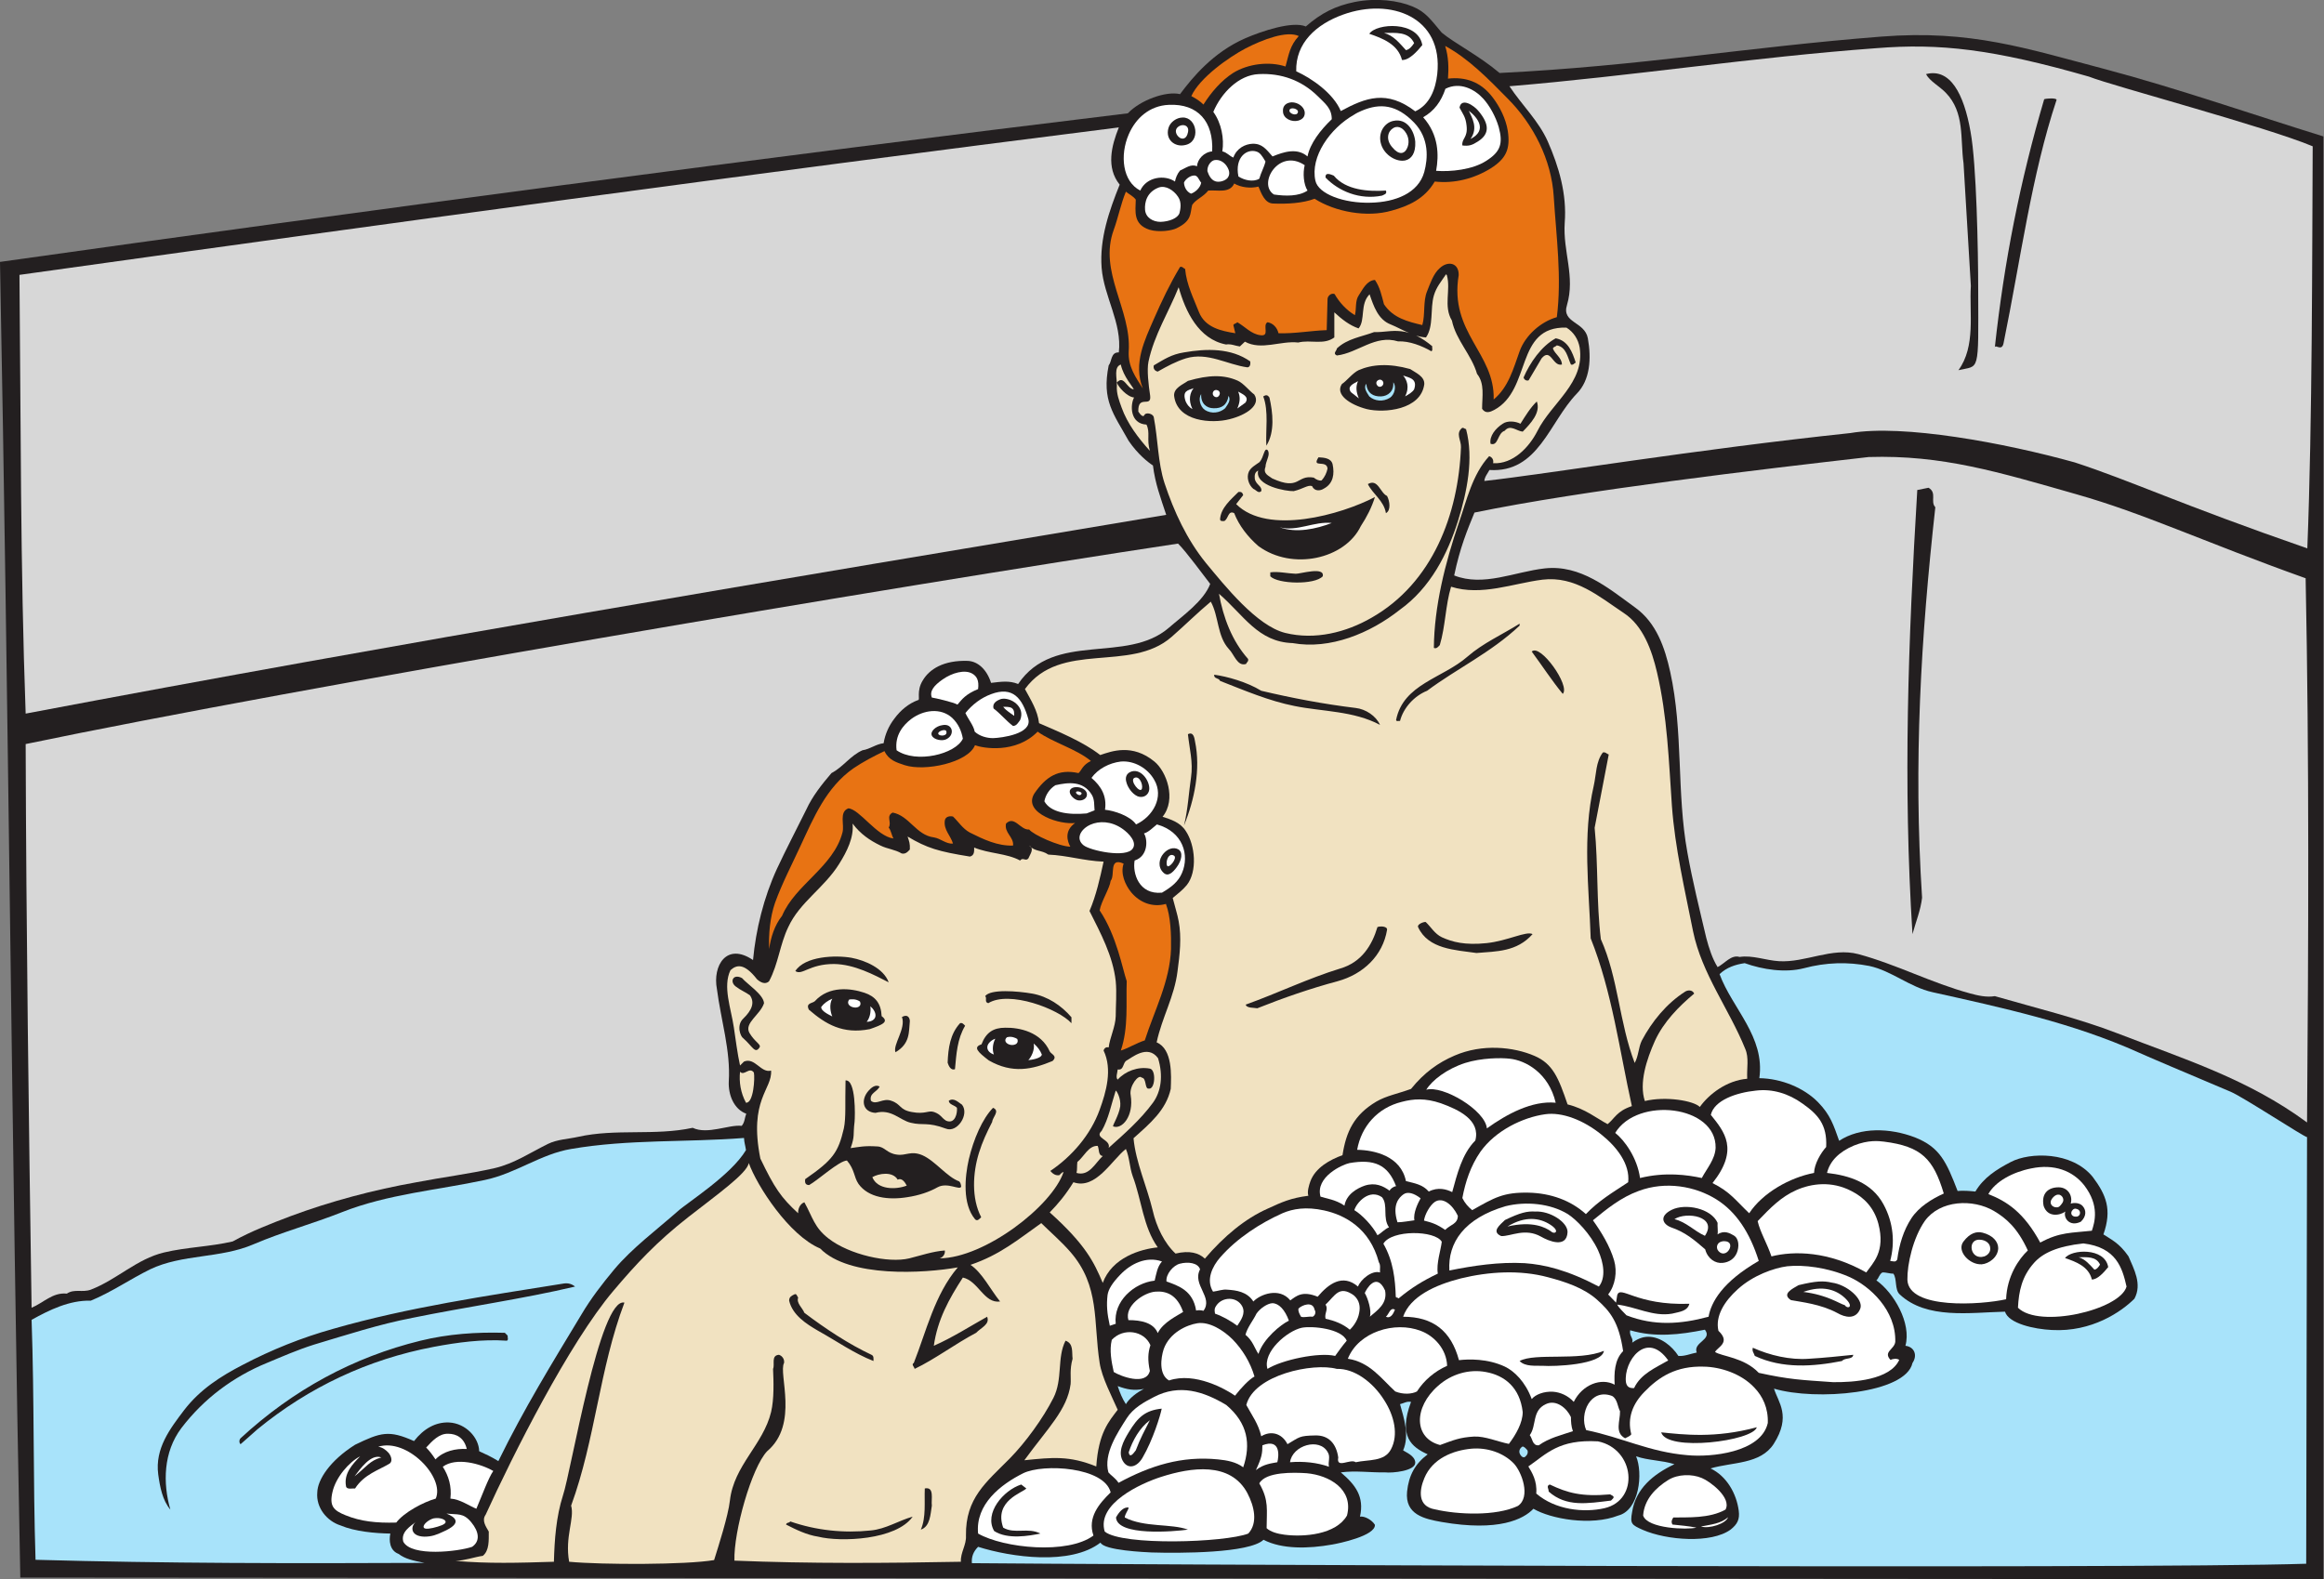 <?xml version="1.0" encoding="UTF-8" standalone="no"?>
<svg
   xmlns:dc="http://purl.org/dc/elements/1.1/"
   xmlns:cc="http://creativecommons.org/ns#"
   xmlns:rdf="http://www.w3.org/1999/02/22-rdf-syntax-ns#"
   xmlns:svg="http://www.w3.org/2000/svg"
   xmlns="http://www.w3.org/2000/svg"
   viewBox="0 0 790.853 537.547"
   height="537.547"
   width="790.853"
   xml:space="preserve"
   id="svg2"
   version="1.1"><rect x="0" y="0" width="790.853" height="537.547" fill="#808080" stroke="none"/><defs
     id="defs6" /><g
     transform="matrix(1.333,0,0,-1.333,0,537.547)"
     id="g10"><g
       transform="scale(0.1)"
       id="g12"><path
         id="path14"
         style="fill:#231f20;fill-opacity:1;fill-rule:evenodd;stroke:none"
         d="m 3680.64,3949.2 c 33.12,-27.36 95.75,-59.04 147.6,-102.96 362.89,18 626.4,65.52 974.16,92.88 229.68,18.01 370.08,-30.24 576,-84.24 185.76,-49.68 369.37,-113.76 552.96,-170.64 0,-1228.32 0,-2455.92 0,-3684.24 C 3975.84,1.445 2006.64,2.883 51.84,4.328 29.52,1123.93 21.602,2243.52 0,3363.84 c 903.598,127.45 1971.36,269.29 2879.28,379.44 30.96,33.12 97.2,57.6 133.2,48.96 31.68,42.48 84.24,106.56 166.32,142.56 43.2,18.72 120.97,44.65 154.81,30.24 39.59,34.56 75.59,52.56 125.27,62.64 55.44,10.8 110.89,3.61 146.88,-11.52 33.84,-13.68 47.52,-34.56 74.88,-66.96 v 0" /><path
         id="path16"
         style="fill:#ffffff;fill-opacity:1;fill-rule:evenodd;stroke:none"
         d="m 3610.08,3922.56 c -4.32,-6.48 -11.52,-16.56 -20.88,-18 -17.27,18.72 -31.68,37.44 -56.16,43.92 29.52,0 62.64,4.32 77.04,-25.92 v 0" /><path
         id="path18"
         style="fill:#e87313;fill-opacity:1;fill-rule:evenodd;stroke:none"
         d="m 3315.6,3940.56 c -23.04,-25.2 -25.2,-46.8 -33.84,-77.76 -41.04,13.68 -95.76,7.2 -133.92,-16.56 -30.24,-19.44 -56.16,-49.68 -75.61,-80.63 -8.62,8.63 -18.71,15.11 -30.95,21.59 21.6,47.52 97.2,100.08 138.24,121.68 44.64,23.05 105.84,46.08 136.08,31.68 v 0" /><path
         id="path20"
         style="fill:#e87313;fill-opacity:1;fill-rule:evenodd;stroke:none"
         d="m 3848.4,3781.44 c 66.24,-66.24 112.32,-156.96 118.08,-250.56 6.48,-102.96 20.88,-205.92 7.92,-308.15 -41.04,-11.53 -80.64,-46.81 -95.04,-87.13 -15.84,-43.92 -28.08,-91.44 -66.23,-123.12 3.59,118.81 -113.77,169.92 -89.29,317.52 0.72,31.68 -27.36,37.44 -48.23,18 -16.57,-14.39 -24.48,-39.6 -32.41,-59.04 -10.8,-25.92 -4.32,-59.04 -12.24,-86.4 -36.72,8.64 -74.87,18 -97.92,53.28 -5.75,21.6 -10.08,43.2 -23.04,61.93 -20.88,-1.45 -30.96,-23.77 -41.04,-38.89 -10.08,-14.4 -5.76,-34.56 -10.08,-51.11 -21.59,12.95 -39.6,32.39 -51.84,53.99 -8.64,3.6 -18,-5.04 -18,-12.96 l -2.15,-79.2 c -41.05,-1.44 -82.81,-9.35 -123.13,-7.92 -2.88,13.68 -13.68,25.92 -28.08,28.08 -13.68,-7.92 7.2,-36.72 -18,-33.12 -23.76,2.88 -39.61,22.32 -59.04,33.12 -2.88,-3.6 -7.92,-2.87 -10.08,-7.2 l 5.05,-20.88 c -36.01,5.76 -77.05,14.4 -92.89,54 -13.68,35.28 -31.68,69.84 -35.28,110.16 -4.31,1.44 -7.2,7.2 -12.96,5.04 -25.92,-43.2 -46.8,-87.12 -66.96,-133.2 -23.04,-53.27 -53.28,-113.04 -28.08,-177.12 -18,28.8 -38.16,55.44 -36,95.04 7.2,106.56 -77.76,203.04 -38.16,310.32 11.52,31.68 18,66.24 30.96,97.21 7.92,-6.49 18,-10.81 25.2,-20.17 -0.72,-30.23 -7.2,-63.36 35.28,-77.04 24.48,-7.2 56.16,-2.16 68.41,3.6 40.31,19.44 34.55,37.44 40.31,59.76 9.36,14.4 28.08,20.17 41.04,36.72 23.04,2.16 54.72,-7.92 66.24,18 17.28,-10.08 41.04,-12.95 61.92,-7.92 7.2,-16.56 15.84,-43.2 38.16,-43.2 35.29,-1.44 74.88,0.73 105.12,12.24 51.85,-33.12 133.2,-48.96 197.28,-30.24 41.76,11.52 83.52,29.53 109.44,74.16 51.12,-5.76 101.52,7.92 143.28,33.84 38.16,24.48 50.4,48.24 43.2,95.76 -5.04,30.96 -20.16,61.2 -38.87,85.68 -30.25,39.6 -69.12,52.57 -113.77,47.52 2.16,27.36 1.44,56.16 -7.2,83.52 60.49,-33.12 109.44,-83.52 159.12,-133.92 v 0" /><path
         id="path22"
         style="fill:#ffffff;fill-opacity:1;fill-rule:evenodd;stroke:none"
         d="m 3313.44,3746.16 c -2.16,-11.52 -23.76,-3.6 -21.6,5.04 2.16,9.36 23.76,3.6 21.6,-5.04 v 0" /><path
         id="path24"
         style="fill:#ffffff;fill-opacity:1;fill-rule:evenodd;stroke:none"
         d="m 3754.08,3677.77 c 20.16,28.79 3.6,53.99 -4.31,71.99 22.31,-17.28 48.23,-49.68 4.31,-71.99 v 0" /><path
         id="path26"
         style="fill:#ffffff;fill-opacity:1;fill-rule:evenodd;stroke:none"
         d="m 3005.28,3706.56 c 10.81,11.52 32.4,7.92 27.36,-12.24 -3.6,-17.28 -14.4,-18 -21.59,-12.96 -7.92,5.77 -12.98,17.28 -5.77,25.2 v 0" /><path
         id="path28"
         style="fill:#d7d7d7;fill-opacity:1;fill-rule:evenodd;stroke:none"
         d="m 2856.24,3707.28 c -18.72,-46.8 -33.12,-102.24 2.16,-146.16 -26.64,-66.24 -51.84,-138.24 -46.08,-212.4 5.76,-73.43 52.56,-141.12 43.92,-215.99 -20.88,0.71 -17.28,-22.33 -25.92,-33.13 -18,-89.99 12.24,-123.12 51.12,-192.96 23.76,-34.56 49.69,-54.72 61.92,-62.64 5.76,-46.8 19.44,-82.08 33.84,-126 C 1957.68,2547.36 1026.72,2392.56 65.523,2210.4 51.84,2586.24 53.281,2955.6 49.684,3330.72 986.402,3461.76 1910.16,3587.77 2856.24,3707.28 v 0" /><path
         id="path30"
         style="fill:#ffffff;fill-opacity:1;fill-rule:evenodd;stroke:none"
         d="m 3591.36,3652.56 c -6.48,-12.96 -20.16,-16.56 -36.72,3.6 -18,20.16 -11.51,41.04 1.45,48.96 9.35,6.48 23.75,4.33 33.83,-12.96 6.47,-10.8 8.64,-25.92 1.44,-39.6 v 0" /><path
         id="path32"
         style="fill:#ffffff;fill-opacity:1;fill-rule:evenodd;stroke:none"
         d="m 3230.64,3620.16 c -3.6,-15.12 -11.52,-28.08 -15.84,-43.92 -15.84,-9.35 -38.88,-3.6 -53.28,5.76 -10.07,49.68 22.32,72 46.8,63.36 8.64,-2.88 13.68,-10.8 22.32,-25.2 v 0" /><path
         id="path34"
         style="fill:#ffffff;fill-opacity:1;fill-rule:evenodd;stroke:none"
         d="m 3082.32,3595.68 c -0.72,15.12 10.08,26.64 18,28.08 12.24,2.16 23.04,-4.31 30.24,-13.68 10.8,-15.12 8.64,-25.92 2.17,-33.12 -8.65,-7.92 -22.33,-10.07 -30.25,-7.2 -10.8,3.6 -16.56,15.12 -20.16,25.92 v 0" /><path
         id="path36"
         style="fill:#ffffff;fill-opacity:1;fill-rule:evenodd;stroke:none"
         d="m 3330.72,3610.8 c -5.04,-20.16 -2.88,-48.96 7.2,-64.8 -22.32,-15.12 -56.16,-14.4 -85.69,-10.08 -42.46,26.64 12.25,119.53 78.49,74.88 v 0" /><path
         id="path38"
         style="fill:#ffffff;fill-opacity:1;fill-rule:evenodd;stroke:none"
         d="m 3066.48,3566.16 c -2.16,-12.96 -15.12,-24.48 -25.92,-28.08 -11.52,5.05 -17.28,16.56 -18,28.08 2.88,7.92 13.68,16.57 23.04,18 12.24,2.88 14.4,-10.8 20.88,-18 v 0" /><path
         id="path40"
         style="fill:#ffffff;fill-opacity:1;fill-rule:evenodd;stroke:none"
         d="m 2923.2,3497.04 c -1.44,18.72 4.32,45.36 35.28,56.88 17.28,5.76 37.44,-6.48 48.96,-23.76 10.08,-14.4 5.76,-33.12 3.61,-41.76 -4.33,-12.95 -25.93,-21.6 -48.25,-22.32 -19.44,0 -38.16,10.81 -39.6,30.96 v 0" /><path
         id="path42"
         style="fill:#f1e2c1;fill-opacity:1;fill-rule:evenodd;stroke:none"
         d="m 2894.4,3038.4 c -18,1.44 -25.2,38.16 -43.2,17.28 3.6,-10.8 25.2,-36 43.92,-38.16 -10.08,-18.72 -10.8,-66.96 31.68,-69.12 10.08,-20.88 0,-36.72 8.64,-66.96 -29.52,32.4 -57.6,69.85 -72,110.16 -6.48,18.01 -13.68,36 -12.24,56.88 0.72,18 -8.64,46.81 10.08,53.28 6.48,-30.96 31.68,-57.6 33.12,-63.36 v 0" /><path
         id="path44"
         style="fill:#ffffff;fill-opacity:1;fill-rule:evenodd;stroke:none"
         d="m 3047.04,3041.29 c -8.64,-10.81 -14.4,-29.53 -2.88,-53.29 -10.08,5.77 -13.68,12.25 -17.27,19.44 -9.37,27.36 5.04,28.08 20.15,33.85 v 0" /><path
         id="path46"
         style="fill:#ffffff;fill-opacity:1;fill-rule:evenodd;stroke:none"
         d="m 3179.52,3004.56 -20.88,-15.11 c 6.48,14.39 8.65,28.79 2.16,43.19 9.36,-5.75 29.52,-12.24 18.72,-28.08 v 0" /><path
         id="path48"
         style="fill:#ffffff;fill-opacity:1;fill-rule:evenodd;stroke:none"
         d="m 3399.84,2697.13 c -39.59,-15.13 -90.72,-26.65 -133.2,-10.81 43.92,-12.24 88.57,15.84 133.2,10.81 v 0" /><path
         id="path50"
         style="fill:#d7d7d7;fill-opacity:1;fill-rule:evenodd;stroke:none"
         d="m 3089.52,2541.6 c -16.56,-43.92 -71.28,-82.08 -105.12,-111.6 -108.72,-94.32 -293.04,-7.2 -385.2,-144 -23.04,9.36 -43.92,5.76 -69.12,2.88 -10.8,33.85 -33.12,54.73 -59.04,56.16 -62.64,2.16 -98.64,-21.6 -115.2,-49.68 -17.28,-27.36 -5.76,-51.84 -12.24,-50.4 -23.76,-8.64 -44.64,-25.92 -60.48,-47.52 -14.4,-18.72 -23.76,-40.31 -27.36,-62.64 -19.44,-2.16 -34.56,-15.12 -54,-18 -30.96,-13.67 -48.96,-42.48 -79.2,-58.32 -25.2,-29.52 -48.96,-59.76 -64.08,-92.87 -25.92,-52.56 -51.12,-100.08 -74.88,-151.2 -33.84,-73.44 -54,-155.52 -61.2,-233.28 -67.68,46.08 -103.68,-14.41 -92.16,-74.17 10.08,-78.47 35.28,-157.67 30.24,-236.16 -1.44,-33.84 12.96,-70.55 44.64,-82.08 -4.32,-10.8 -3.6,-21.6 -11.52,-30.95 -33.84,3.6 -87.12,-23.04 -125.28,-5.04 -96.48,-20.88 -195.84,-1.45 -292.32,-23.04 -25.92,-5.76 -53.28,-6.49 -77.04,-18.01 -43.92,-21.6 -86.4,-50.4 -136.08,-61.91 -66.96,-15.13 -132.48,-23.05 -199.44,-36.01 C 953.281,994.328 843.121,964.805 742.32,927.363 691.199,907.922 642.242,889.199 594,862.559 534.961,848.887 476.641,848.164 419.043,834.484 349.199,817.922 298.801,765.363 231.84,739.445 210.238,731.523 190.078,742.324 170.641,729.367 133.922,732.961 110.879,705.605 80.641,693.359 73.441,1172.88 66.965,1653.13 65.523,2132.64 767.52,2278.8 2278.08,2534.41 3007.44,2644.56 c 22.33,-22.32 63.36,-79.2 82.08,-102.96 v 0" /><path
         id="path52"
         style="fill:#ffffff;fill-opacity:1;fill-rule:evenodd;stroke:none"
         d="m 2496.96,2273.04 c -31.68,-12.96 -41.04,-25.91 -52.56,-39.6 -12.24,6.48 -56.16,16.56 -65.52,18 -6.48,16.56 5.76,30.96 27.36,46.08 24.48,17.28 56.88,25.92 75.6,15.12 11.52,-6.48 18,-17.28 15.12,-39.6 v 0" /><path
         id="path54"
         style="fill:#ffffff;fill-opacity:1;fill-rule:evenodd;stroke:none"
         d="m 2589.12,2204.64 c -9.36,7.2 -19.44,12.25 -28.08,23.04 5.76,0 15.12,0.72 21.6,-2.88 7.2,-5.04 6.48,-12.96 6.48,-20.16 v 0" /><path
         id="path56"
         style="fill:#ffffff;fill-opacity:1;fill-rule:evenodd;stroke:none"
         d="m 2415.6,2165.76 c 5.04,-13.68 -18,-13.68 -20.16,-7.19 -2.88,6.47 18,13.67 20.16,7.19 v 0" /><path
         id="path58"
         style="fill:#e87313;fill-opacity:1;fill-rule:evenodd;stroke:none"
         d="m 2648.88,2164.32 c 39.6,-28.08 98.64,-43.92 136.08,-74.87 -21.6,-10.08 -24.48,-25.21 -31.68,-30.97 -51.84,11.52 -83.52,-9.36 -113.04,-52.56 -15.84,-26.64 4.32,-46.8 28.8,-59.03 25.2,-12.96 56.88,-18 75.6,-15.84 -28.8,-20.17 -19.44,-47.52 -12.24,-60.48 -28.8,0.71 -94.32,30.23 -105.12,43.91 -22.32,-2.16 -37.44,36.72 -59.04,15.12 -5.04,-23.76 20.16,-33.84 18,-56.15 -39.6,-1.45 -75.6,15.83 -110.16,33.11 -18.72,10.08 -28.8,27.37 -43.2,41.04 -9.36,2.17 -19.44,-0.71 -20.88,-10.08 -3.6,-23.76 15.12,-38.88 20.88,-59.03 -18,-1.45 -30.96,12.96 -48.96,15.84 -45.36,5.75 -62.64,55.44 -105.12,63.36 -18,-9.37 -1.44,-24.49 -10.08,-38.17 6.48,-8.64 7.2,-19.44 12.24,-28.07 -43.2,5.76 -86.4,74.87 -115.2,77.04 -24.48,-9.37 -9.36,-41.77 -15.12,-61.93 -23.04,-87.84 -120.24,-132.48 -154.08,-212.4 -19.44,-24.47 -28.8,-55.44 -33.12,-84.96 -1.44,37.44 2.16,80.64 15.12,118.09 18,49.67 42.48,96.47 64.08,143.28 34.56,74.16 66.24,151.19 136.08,200.15 24.48,16.56 51.84,30.96 79.2,43.92 10.8,-23.04 30.24,-28.8 51.84,-36 51.84,-16.56 161.28,6.48 179.28,51.12 20.16,-7.92 104.4,-22.32 159.84,34.56 v 0" /><path
         id="path60"
         style="fill:#ffffff;fill-opacity:1;fill-rule:evenodd;stroke:none"
         d="m 2915.28,2018.88 c -4.32,-14.4 -32.4,20.88 -19.44,27.36 12.96,6.49 22.32,-16.56 19.44,-27.36 v 0" /><path
         id="path62"
         style="fill:#ffffff;fill-opacity:1;fill-rule:evenodd;stroke:none"
         d="m 2891.52,1865.53 c -16.56,-24.48 -108,-5.05 -125.28,8.63 -20.88,16.56 -7.92,41.05 17.28,52.56 22.32,10.09 53.28,9.37 81.36,-10.08 18.72,-12.96 38.16,-35.27 26.64,-51.11 v 0" /><path
         id="path64"
         style="fill:#ffffff;fill-opacity:1;fill-rule:evenodd;stroke:none"
         d="m 2997.36,1847.52 c 9.36,-6.47 -14.4,-34.56 -18,-25.2 -4.32,9.36 3.6,34.57 18,25.2 v 0" /><path
         id="path66"
         style="fill:#e87313;fill-opacity:1;fill-rule:evenodd;stroke:none"
         d="m 2868.48,1827.36 c -8.64,-25.2 3.6,-54 19.44,-73.43 22.32,-26.64 54.72,-38.89 88.56,-29.52 12.24,-32.41 13.68,-79.2 12.96,-115.21 -2.88,-82.79 -42.48,-156.95 -66.96,-233.28 -20.88,-6.47 -42.48,-20.16 -61.2,-25.92 20.16,59.04 12.96,122.4 15.12,177.12 -10.8,30.97 -25.2,115.2 -69.12,180.72 3.6,22.33 25.92,56.89 28.08,75.6 12.24,14.4 -5.76,61.2 33.12,43.92 v 0" /><path
         id="path68"
         style="fill:#ffffff;fill-opacity:1;fill-rule:evenodd;stroke:none"
         d="m 2195.28,1475.29 c 5.04,-10.08 -3.6,-17.29 -15.84,-15.12 -11.52,2.15 -18.72,10.8 -11.52,20.15 5.04,0.73 17.28,2.16 27.36,-5.03 v 0" /><path
         id="path70"
         style="fill:#ffffff;fill-opacity:1;fill-rule:evenodd;stroke:none"
         d="m 2124.72,1437.12 c -7.2,3.6 -30.24,14.4 -28.08,24.48 7.2,9.37 16.56,15.84 28.08,20.88 -8.64,-14.39 -4.32,-36 0,-45.36 v 0" /><path
         id="path72"
         style="fill:#ffffff;fill-opacity:1;fill-rule:evenodd;stroke:none"
         d="m 2212.56,1423.44 c 7.2,8.64 11.52,23.77 9.36,39.61 7.2,-5.76 14.4,-16.57 12.96,-25.21 -0.72,-7.92 -9.36,-14.4 -22.32,-14.4 v 0" /><path
         id="path74"
         style="fill:#231f20;fill-opacity:1;fill-rule:evenodd;stroke:none"
         d="m 4990.32,1350 c 131.76,-48.95 259.93,-100.08 386.64,-159.12 18,-15.12 42.48,-20.16 56.88,-38.15 -36.72,7.91 -65.52,32.4 -100.08,46.07 -185.04,72.72 -360,164.88 -569.52,182.17 -74.88,6.47 -155.52,12.23 -223.19,41.03 0.71,10.8 12.95,5.04 17.99,10.08 140.4,-42.48 293.76,-30.23 431.28,-82.08 v 0" /><path
         id="path76"
         style="fill:#f1e2c1;fill-opacity:1;fill-rule:evenodd;stroke:none"
         d="m 2956.32,1330.57 c 13.68,-44.65 7.92,-84.96 -12.96,-113.76 -31.68,-43.2 -72.72,-79.21 -113.04,-115.21 6.48,21.6 -38.16,24.49 -18,43.2 18,30.96 24.48,67.68 36,102.97 2.16,0 13.68,-19.45 11.52,-40.33 -3.6,-23.76 -20.88,-49.67 -18,-51.12 22.32,-8.63 53.28,25.93 44.64,79.92 -4.32,22.33 20.16,54.73 28.08,44.64 12.96,-0.71 7.2,-29.51 18,-28.08 16.56,-2.88 19.44,48.25 2.88,51.13 -30.24,5.76 -62.64,-6.49 -82.08,-28.09 -5.76,5.04 -0.72,17.29 0,25.92 16.56,-2.87 12.24,17.28 23.04,23.04 11.52,5.77 53.28,42.49 79.92,5.77 v 0" /><path
         id="path78"
         style="fill:#ffffff;fill-opacity:1;fill-rule:evenodd;stroke:none"
         d="m 3971.52,1216.81 c -60.47,5.75 -124.56,-28.81 -175.68,-65.53 -4.32,46.81 -113.04,110.88 -154.79,98.64 15.11,24.49 52.56,53.28 99.35,68.4 41.05,12.96 91.44,13.68 114.48,10.8 39.6,-4.32 98.64,-35.99 116.64,-112.31 v 0" /><path
         id="path80"
         style="fill:#231f20;fill-opacity:1;fill-rule:evenodd;stroke:none"
         d="m 4938.48,1239.84 c 66.96,-28.79 143.28,-42.48 205.2,-79.2 -100.8,24.49 -198.72,59.76 -295.2,100.08 -36,15.12 -79.2,5.04 -110.16,30.25 10.8,24.47 29.52,-2.17 46.8,0 54,-9.37 104.4,-29.52 153.36,-51.13 v 0" /><path
         id="path82"
         style="fill:#f1e2c1;fill-opacity:1;fill-rule:evenodd;stroke:none"
         d="m 1924.56,1293.84 c 2.88,-13.67 -0.72,-78.48 -20.16,-77.03 -13.68,25.19 -18,53.27 -15.12,79.2 10.08,-12.25 23.76,13.68 35.28,-2.17 v 0" /><path
         id="path84"
         style="fill:#ffffff;fill-opacity:1;fill-rule:evenodd;stroke:none"
         d="m 4662,1103.76 c -13.68,-15.12 -30.24,-43.19 -30.95,-66.24 -61.21,-11.51 -131.05,-50.399 -165.61,-102.957 -36,34.558 -48.96,54.722 -93.6,77.037 68.41,86.4 30.24,131.05 -4.32,174.24 8.64,37.44 65.52,56.89 115.21,61.93 41.75,5.03 82.79,-7.2 118.79,-33.13 38.88,-27.35 63.36,-53.27 60.48,-110.88 v 0" /><path
         id="path86"
         style="fill:#ffffff;fill-opacity:1;fill-rule:evenodd;stroke:none"
         d="m 3766.32,1120.32 c -34.56,-34.56 -46.8,-87.84 -59.03,-131.754 -14.41,7.196 -36.01,13.684 -59.77,1.434 -15.84,18 -35.29,20.88 -58.32,26.64 -12.96,64.08 -80.64,79.2 -124.56,79.92 10.8,60.48 52.56,107.28 113.76,122.4 30.24,7.93 59.76,10.08 100.08,-3.6 46.08,-16.56 101.52,-43.2 87.84,-95.04 v 0" /><path
         id="path88"
         style="fill:#ffffff;fill-opacity:1;fill-rule:evenodd;stroke:none"
         d="m 4379.76,1101.6 c -1.44,-29.52 -22.32,-52.56 -35.28,-77.04 -36.71,7.92 -92.88,15.84 -157.68,0 -7.2,51.85 -39.6,96.49 -63.36,115.21 56.88,93.59 258.49,70.55 256.32,-38.17 v 0" /><path
         id="path90"
         style="fill:#ffffff;fill-opacity:1;fill-rule:evenodd;stroke:none"
         d="m 4156.56,1013.76 c -40.32,-26.639 -74.88,-46.795 -108,-81.358 -38.88,35.286 -90,53.282 -145.43,54.719 -65.53,1.445 -88.57,-12.961 -144.73,-44.641 -10.08,7.922 -19.44,18.723 -25.2,30.958 7.93,41.772 20.88,81.362 46.08,118.082 38.88,54.72 108.72,87.85 164.88,95.77 43.91,6.47 98.64,-15.13 144,-51.85 39.61,-31.68 73.44,-75.6 68.4,-121.68 v 0" /><path
         id="path92"
         style="fill:#ffffff;fill-opacity:1;fill-rule:evenodd;stroke:none"
         d="m 4962.23,984.961 c -30.23,-13.68 -63.35,-33.836 -82.79,-63.359 -20.16,-30.957 -30.96,-66.961 -36,-105.118 -4.32,-7.199 -7.92,-5.039 -18,-3.601 12.24,46.082 8.64,97.195 -17.28,144.715 -30.24,55.452 -87.11,73.452 -144,79.922 7.2,30.25 30.96,54 68.4,69.84 37.44,15.12 64.08,11.53 77.04,10.08 95.76,-12.23 126.01,-43.91 152.63,-132.479 v 0" /><path
         id="path94"
         style="fill:#f1e2c1;fill-opacity:1;fill-rule:evenodd;stroke:none"
         d="m 2815.2,1080.72 c -19.44,-17.99 -34.56,-52.56 -66.96,-43.2 2.16,8.64 0.72,18.01 2.16,28.09 17.28,13.68 28.08,41.75 51.84,41.03 4.32,-8.64 0.72,-24.48 12.96,-25.92 v 0" /><path
         id="path96"
         style="fill:#f1e2c1;fill-opacity:1;fill-rule:evenodd;stroke:none"
         d="m 2891.52,1029.6 c 23.04,-61.202 26.64,-129.6 64.08,-182.159 -43.92,-4.316 -116.64,-25.918 -140.4,-90.722 -22.32,52.566 -43.2,97.207 -135.36,180 22.32,23.047 40.32,44.648 60.48,77.041 56.88,-20.155 97.92,56.88 133.92,84.96 9.36,-21.6 9.36,-46.79 17.28,-69.12 v 0" /><path
         id="path98"
         style="fill:#ffffff;fill-opacity:1;fill-rule:evenodd;stroke:none"
         d="m 3564,1003.68 c -6.48,-0.72 -14.4,-6.473 -16.56,-11.52 -16.56,12.25 -36.72,21.6 -63.36,12.97 -18.72,-6.485 -46.79,-21.603 -51.85,-51.126 -23.03,15.84 -46.79,18 -61.18,23.039 -13.69,50.397 56.15,82.077 74.16,85.687 62.63,10.8 97.92,-3.61 118.79,-59.05 v 0" /><path
         id="path100"
         style="fill:#f1e2c1;fill-opacity:1;fill-rule:evenodd;stroke:none"
         d="m 2291.76,1020.25 c 10.08,5.76 18.72,-6.49 23.04,-15.12 -28.08,-10.802 -74.88,-10.802 -87.84,21.59 15.84,9.37 51.84,15.84 64.8,-6.47 v 0" /><path
         id="path102"
         style="fill:#ffffff;fill-opacity:1;fill-rule:evenodd;stroke:none"
         d="m 4764.24,783.359 c -96.47,54.727 -184.32,55.442 -241.92,41.047 -11.52,33.836 -28.8,61.914 -35.28,90 33.12,34.559 59.76,61.914 98.64,79.199 38.88,17.275 90.71,23.755 140.41,-2.16 33.11,-16.562 58.31,-43.203 69.12,-83.523 18.71,-71.281 -13.69,-100.078 -30.97,-124.563 v 0" /><path
         id="path104"
         style="fill:#ffffff;fill-opacity:1;fill-rule:evenodd;stroke:none"
         d="m 3626.64,972.727 c -6.48,-11.524 -19.44,-37.442 -15.84,-56.164 -12.24,-1.434 -30.24,-5.04 -43.2,-5.04 -14.4,45.364 4.33,63.36 15.13,71.282 10.79,7.918 27.35,2.879 43.91,-10.078 v 0" /><path
         id="path106"
         style="fill:#ffffff;fill-opacity:1;fill-rule:evenodd;stroke:none"
         d="m 3528,975.605 c 16.56,-20.164 0.72,-52.558 18,-77.039 -10.08,-3.605 -20.16,-15.128 -29.52,-20.168 -12.24,23.762 -39.59,52.571 -59.04,64.082 5.76,19.446 38.16,55.442 70.56,33.125 v 0" /><path
         id="path108"
         style="fill:#ffffff;fill-opacity:1;fill-rule:evenodd;stroke:none"
         d="m 5238.72,972.004 c 6.48,8.641 12.96,10.801 18,10.078 8.64,-2.16 14.41,-12.961 7.92,-21.602 -5.04,-7.199 -8.64,-11.515 -15.12,-10.792 -10.08,0 -20.16,10.078 -10.8,22.316 v 0" /><path
         id="path110"
         style="fill:#ffffff;fill-opacity:1;fill-rule:evenodd;stroke:none"
         d="m 3721.68,928.086 c 0,-20.879 -18.72,-22.324 -32.4,-36.004 -20.88,14.402 -33.84,18.719 -54,23.758 2.16,16.562 15.85,39.601 27.36,47.519 20.16,13.684 45.36,-6.472 59.04,-35.273 v 0" /><path
         id="path112"
         style="fill:#ffffff;fill-opacity:1;fill-rule:evenodd;stroke:none"
         d="m 3520.08,809.285 c 5.04,-7.203 2.15,-17.281 2.88,-25.926 -20.16,6.485 -49.68,-17.996 -56.16,-35.996 -39.6,33.84 -75.6,6.477 -102.96,-25.918 -38.88,15.84 -54,2.16 -69.84,-9.363 -28.08,34.559 -77.76,15.125 -94.32,-2.883 -15.84,25.207 -43.92,28.801 -66.95,30.246 -10.8,1.434 -23.77,-3.605 -36.01,-5.039 -18.72,30.235 -1.44,64.793 18,87.117 43.2,49.68 102.96,87.844 159.12,113.04 26.64,11.523 60.48,17.285 106.56,7.195 52.56,-11.512 116.64,-45.352 139.68,-132.473 v 0" /><path
         id="path114"
         style="fill:#ffffff;fill-opacity:1;fill-rule:evenodd;stroke:none"
         d="m 5289.12,940.324 c 3.59,5.762 8.65,7.196 12.96,5.039 5.76,-1.437 8.64,-6.476 7.92,-10.8 -0.72,-6.477 -6.48,-9.356 -11.52,-8.645 -7.2,0 -13.68,5.762 -9.36,14.406 v 0" /><path
         id="path116"
         style="fill:#ffffff;fill-opacity:1;fill-rule:evenodd;stroke:none"
         d="m 4352.4,876.965 c -27.36,12.234 -47.52,35.281 -77.76,42.48 30.24,20.157 111.6,7.196 77.76,-42.48 v 0" /><path
         id="path118"
         style="fill:#ffffff;fill-opacity:1;fill-rule:evenodd;stroke:none"
         d="m 3959.28,888.488 c -13.67,9.356 -45.36,27.352 -110.88,12.235 46.08,28.078 82.8,21.601 108.72,5.039 27.36,-17.274 11.52,-26.641 2.16,-17.274 v 0" /><path
         id="path120"
         style="fill:#ffffff;fill-opacity:1;fill-rule:evenodd;stroke:none"
         d="m 3680.64,861.848 c -2.16,-20.879 -14.4,-55.442 -10.08,-81.368 -38.88,-18.722 -66.95,-35.996 -100.08,-63.359 -3.59,2.879 -2.88,0.723 -7.2,3.602 -1.44,45.363 -6.48,92.16 -31.68,136.086 20.88,35.996 131.76,34.558 149.04,5.039 v 0" /><path
         id="path122"
         style="fill:#ffffff;fill-opacity:1;fill-rule:evenodd;stroke:none"
         d="m 4386.96,838.086 c -7.2,7.922 -5.03,24.473 14.4,25.195 18,0 18,-12.957 12.96,-21.601 -5.76,-10.078 -18,-14.395 -27.36,-3.594 v 0" /><path
         id="path124"
         style="fill:#ffffff;fill-opacity:1;fill-rule:evenodd;stroke:none"
         d="m 5056.56,866.887 c 13.69,-1.446 22.32,-9.367 23.76,-18 2.88,-12.246 -5.03,-20.887 -14.4,-24.481 -18.72,-5.761 -30.24,5.762 -32.4,18.719 -2.16,12.961 5.04,25.918 23.04,23.762 v 0" /><path
         id="path126"
         style="fill:#ffffff;fill-opacity:1;fill-rule:evenodd;stroke:none"
         d="m 2966.4,811.445 c -12.24,-13.679 -14.4,-31.679 -18.72,-48.965 -52.56,-5.761 -105.84,-52.558 -99.36,-110.156 l -15.12,-5.039 c -7.2,32.403 -8.64,53.281 -5.76,78.477 2.16,15.117 12.96,31.679 32.4,51.836 25.92,27.363 66.24,48.242 106.56,33.847 v 0" /><path
         id="path128"
         style="fill:#ffffff;fill-opacity:1;fill-rule:evenodd;stroke:none"
         d="m 3063.61,791.281 c -20.88,-39.601 34.55,-71.281 8.62,-105.84 -4.31,1.446 -12.23,2.157 -18.71,0.719 -7.92,51.125 -45.36,63.363 -75.6,74.164 -2.16,18.719 17.29,41.043 33.84,45.36 21.6,5.761 46.8,2.16 51.85,-14.403 v 0" /><path
         id="path130"
         style="fill:#ffffff;fill-opacity:1;fill-rule:evenodd;stroke:none"
         d="m 3535.92,737.285 c 6.48,-33.125 -18.72,-49.687 -38.88,-66.961 5.04,15.117 -5.04,47.52 -12.96,60.477 2.88,7.922 29.53,56.164 51.84,6.484 v 0" /><path
         id="path132"
         style="fill:#ffffff;fill-opacity:1;fill-rule:evenodd;stroke:none"
         d="m 3456,725.039 c 14.4,-12.234 17.28,-28.797 13.68,-45.351 -2.88,-16.563 -12.96,-32.403 -23.76,-42.481 -18,15.117 -39.6,23.039 -61.92,28.078 -3.6,13.68 7.93,23.758 0,35.996 24.48,23.047 34.56,50.399 72,23.758 v 0" /><path
         id="path134"
         style="fill:#ffffff;fill-opacity:1;fill-rule:evenodd;stroke:none"
         d="m 3020.4,682.559 c -12.96,-8.633 -51.12,-25.918 -64.8,-53.993 -10.8,26.641 -42.48,33.114 -74.88,33.114 -10.8,36.008 38.88,70.566 69.12,72.726 28.8,2.157 55.44,-8.644 70.56,-51.847 v 0" /><path
         id="path136"
         style="fill:#ffffff;fill-opacity:1;fill-rule:evenodd;stroke:none"
         d="m 3171.6,696.242 c 8.65,-18 -3.6,-34.562 -12.96,-48.957 -16.56,12.238 -36.71,23.762 -56.88,30.957 -2.16,11.524 -0.71,14.406 3.6,20.879 15.12,22.324 52.56,23.762 66.24,-2.879 v 0" /><path
         id="path138"
         style="fill:#ffffff;fill-opacity:1;fill-rule:evenodd;stroke:none"
         d="m 3290.4,660.246 c -20.15,-9.367 -65.52,-46.086 -77.76,-84.961 -9.36,13.68 -14.4,33.836 -33.12,48.953 5.04,19.446 19.44,36.008 28.08,54.004 9.36,13.684 28.08,25.918 40.32,26.641 16.56,0 32.4,-16.563 42.48,-44.637 v 0" /><path
         id="path140"
         style="fill:#ffffff;fill-opacity:1;fill-rule:evenodd;stroke:none"
         d="m 3355.92,688.32 c 4.33,-6.472 1.44,-15.117 -5.04,-17.996 -10.8,1.434 -21.6,-2.883 -29.52,0 -3.59,6.485 -7.92,13.68 -6.48,20.879 9.36,9.363 36.72,19.442 41.04,-2.883 v 0" /><path
         id="path142"
         style="fill:#ffffff;fill-opacity:1;fill-rule:evenodd;stroke:none"
         d="m 3561.13,688.32 c -3.61,-8.632 -10.08,-23.757 -23.06,-17.996 7.93,6.485 10.81,25.203 23.06,17.996 v 0" /><path
         id="path144"
         style="fill:#ffffff;fill-opacity:1;fill-rule:evenodd;stroke:none"
         d="m 3202.56,517.688 c -13.68,-7.208 -34.56,-29.524 -49.68,-48.965 -23.76,16.562 -102.24,61.199 -168.48,38.875 -26.64,15.129 -20.88,57.605 -13.68,79.922 15.12,42.48 59.05,61.925 86.4,66.242 30.24,4.324 65.52,-17.278 90,-41.758 24.48,-25.195 44.64,-57.598 55.44,-94.316 v 0" /><path
         id="path146"
         style="fill:#ffffff;fill-opacity:1;fill-rule:evenodd;stroke:none"
         d="m 3438,609.121 c -12.24,-14.394 -22.32,-28.797 -29.52,-38.875 -41.04,10.078 -136.08,-10.082 -172.8,-33.125 -12.95,43.203 50.41,97.207 87.84,105.125 26.64,5.039 101.52,-2.168 114.48,-33.125 v 0" /><path
         id="path148"
         style="fill:#ffffff;fill-opacity:1;fill-rule:evenodd;stroke:none"
         d="m 3694.32,545.039 c -32.39,-14.394 -59.04,-37.441 -77.03,-65.516 -13.68,-7.199 -36.01,-7.921 -55.45,0 -36,33.125 -64.8,74.883 -120.96,83.524 27.36,69.113 120.25,96.476 185.76,71.281 33.84,-12.246 66.24,-46.086 67.68,-89.289 v 0" /><path
         id="path150"
         style="fill:#a8e3fa;fill-opacity:1;fill-rule:evenodd;stroke:none"
         d="m 4352.4,637.207 c 20.16,-25.926 -30.95,-31.68 -20.88,-58.32 -15.13,-2.879 -31.68,-10.086 -46.8,-8.641 -15.84,24.481 -44.64,48.953 -77.04,48.953 -15.12,0 -28.8,-6.472 -41.04,-15.117 4.32,11.523 -7.92,16.563 -5.04,31.68 63.36,-18.723 126.72,-11.524 190.8,1.445 v 0" /><path
         id="path152"
         style="fill:#ffffff;fill-opacity:1;fill-rule:evenodd;stroke:none"
         d="m 2936.88,597.598 c -6.48,-19.434 -7.2,-38.153 -1.44,-65.52 -9.36,-38.875 -74.88,-13.68 -92.16,-2.879 -5.76,25.93 -11.52,55.442 -5.04,82.082 29.52,31.68 82.8,23.758 98.64,-13.683 v 0" /><path
         id="path154"
         style="fill:#ffffff;fill-opacity:1;fill-rule:evenodd;stroke:none"
         d="m 4258.8,558.723 c -32.41,-18.723 -70.56,-34.563 -87.12,-70.559 -11.52,-0.723 -18.72,2.883 -20.88,15.117 -6.48,53.282 52.56,133.926 108,55.442 v 0" /><path
         id="path156"
         style="fill:#ffffff;fill-opacity:1;fill-rule:evenodd;stroke:none"
         d="m 3412.8,537.121 c 44.64,1.445 92.16,-33.84 120.96,-79.914 25.92,-40.32 36.72,-88.562 17.29,-125.281 -16.57,-32.403 -58.32,-25.918 -90,-33.125 -13.69,10.086 -50.41,-18 -44.66,12.246 -5.03,35.273 -24.46,56.875 -58.32,56.16 -42.47,-0.723 -40.3,-4.324 -71.27,-22.324 -15.12,29.523 -43.92,34.562 -66.96,20.156 -7.2,31.68 -23.75,53.281 -38.16,79.922 19.45,77.043 170.64,108.723 231.12,92.16 v 0" /><path
         id="path158"
         style="fill:#ffffff;fill-opacity:1;fill-rule:evenodd;stroke:none"
         d="m 3887.29,426.965 c 0,-27.363 -17.29,-57.598 -35.29,-81.36 -28.8,5.762 -61.2,20.157 -89.27,18.723 -36.01,-2.168 -51.13,-8.644 -86.41,-21.601 -66.96,17.273 -68.4,95.761 -5.04,151.199 33.84,30.234 79.2,43.195 121.68,35.273 48.24,-8.633 87.12,-39.597 94.33,-102.234 v 0" /><path
         id="path160"
         style="fill:#a8e3fa;fill-opacity:1;fill-rule:evenodd;stroke:none"
         d="m 2920.32,486.008 c -17.28,-8.645 -36.72,-23.047 -46.08,-38.887 -8.64,12.957 -15.84,30.242 -20.88,46.082 23.76,-8.64 41.04,-12.234 66.96,-7.195 v 0" /><path
         id="path162"
         style="fill:#ffffff;fill-opacity:1;fill-rule:evenodd;stroke:none"
         d="m 4010.4,414.004 c 0,-10.801 0.73,-24.481 5.04,-36.008 -30.23,-10.074 -61.2,-17.273 -87.12,-35.992 -16.56,-1.438 -15.84,17.281 -23.04,25.918 18,24.48 5.04,62.644 41.04,79.199 26.64,12.957 54,-10.801 64.08,-33.117 v 0" /><path
         id="path164"
         style="fill:#ffffff;fill-opacity:1;fill-rule:evenodd;stroke:none"
         d="m 2899.44,329.043 c -9.36,-12.957 -15.84,-17.996 -18,-5.039 10.08,30.957 28.08,62.637 54,82.082 -13.68,-27.363 -23.76,-44.641 -36,-77.043 v 0" /><path
         id="path166"
         style="fill:#ffffff;fill-opacity:1;fill-rule:evenodd;stroke:none"
         d="m 1191.6,332.648 c -28.08,1.434 -59.04,-5.05 -79.92,-26.64 -7.92,12.234 -15.12,21.59 -23.76,30.234 15.84,17.285 33.12,36.004 56.16,35.281 21.6,0 41.04,-10.8 47.52,-38.875 v 0" /><path
         id="path168"
         style="fill:#ffffff;fill-opacity:1;fill-rule:evenodd;stroke:none"
         d="m 3260.88,298.801 c -14.4,-2.883 -34.56,-4.317 -54.72,-20.156 15.12,32.402 16.57,43.203 16.57,63.359 48.23,18.719 41.75,-29.524 38.15,-43.203 v 0" /><path
         id="path170"
         style="fill:#ffffff;fill-opacity:1;fill-rule:evenodd;stroke:none"
         d="m 3389.77,324.004 c 7.19,-11.524 0,-24.481 2.87,-36.719 -30.24,10.801 -65.52,14.395 -99.36,11.516 5.76,43.203 75.6,64.082 96.49,25.203 v 0" /><path
         id="path172"
         style="fill:#ffffff;fill-opacity:1;fill-rule:evenodd;stroke:none"
         d="m 3875.04,187.207 c -56.16,-26.641 -154.08,-22.324 -212.4,-8.641 -43.92,7.918 -39.6,48.243 -26.64,79.2 20.89,51.121 74.16,71.277 120.24,75.593 41.05,3.606 82.08,-10.8 108,-37.441 20.16,-20.879 44.64,-85.672 10.8,-108.711 v 0" /><path
         id="path174"
         style="fill:#ffffff;fill-opacity:1;fill-rule:evenodd;stroke:none"
         d="m 1112.4,205.918 c -30.96,-8.633 -81.36,-35.273 -100.8,-61.191 -51.12,-1.446 -90.721,2.871 -129.596,18.722 -30.242,12.235 -41.766,23.035 -33.121,59.754 8.637,37.442 42.48,76.32 70.555,90.723 C 900,293.762 876.965,270 883.441,236.887 c 2.161,-8.645 17.282,-4.328 23.039,-5.039 23.04,35.996 60.485,46.797 87.84,63.355 7.2,4.32 6.48,16.555 -2.164,27.356 -7.195,7.921 -15.84,14.406 -26.633,15.839 74.157,23.047 170.637,-78.476 146.877,-132.48 v 0" /><path
         id="path176"
         style="fill:#a8e3fa;fill-opacity:1;fill-rule:evenodd;stroke:none"
         d="m 3899.52,329.043 c 2.16,-7.195 -1.45,-12.957 -7.2,-17.285 -6.48,-2.156 -11.52,5.762 -12.96,10.09 -2.16,7.195 1.44,13.672 7.93,17.273 5.03,-1.433 8.63,-5.762 12.23,-10.078 v 0" /><path
         id="path178"
         style="fill:#ffffff;fill-opacity:1;fill-rule:evenodd;stroke:none"
         d="m 973.441,311.047 c -29.519,-7.922 -38.164,-24.484 -68.402,-48.242 14.399,18.718 41.762,58.316 68.402,48.242 v 0" /><path
         id="path180"
         style="fill:#ffffff;fill-opacity:1;fill-rule:evenodd;stroke:none"
         d="m 1259.28,276.484 c -12.24,-17.285 -28.08,-61.199 -43.2,-96.484 -18,7.207 -41.76,24.484 -66.24,25.918 3.6,30.969 -4.32,57.609 -19.44,81.367 33.84,25.195 96.48,7.918 128.88,-10.801 v 0" /><path
         id="path182"
         style="fill:#ffffff;fill-opacity:1;fill-rule:evenodd;stroke:none"
         d="m 3335.76,270.723 c 57.6,-5.039 120.24,-41.043 102.96,-107.996 -28.08,-48.965 -110.16,-55.442 -159.84,-48.965 -17.28,2.156 -35.27,7.207 -45.36,16.562 0,46.797 6.48,70.555 -18.72,114.481 16.56,30.234 88.56,28.078 120.96,25.918 v 0" /><path
         id="path184"
         style="fill:#ffffff;fill-opacity:1;fill-rule:evenodd;stroke:none"
         d="m 4404.96,177.844 c -41.04,-23.039 -96.48,-19.446 -133.2,-20.156 -4.32,-6.485 -5.76,-11.528 -2.16,-18.008 18.72,-2.16 40.32,-3.594 61.2,-7.922 -23.03,-5.75 -125.28,-2.871 -136.08,30.969 2.88,41.035 31.67,70.554 64.08,90.722 24.48,15.117 60.48,15.836 85.68,5.039 20.16,-7.922 77.04,-50.402 60.48,-80.644 v 0" /><path
         id="path186"
         style="fill:#ffffff;fill-opacity:1;fill-rule:evenodd;stroke:none"
         d="m 1203.12,145.441 c 20.16,-24.472 23.04,-48.234 2.16,-62.636 -35.28,-12.238 -154.8,-25.918 -175.68,12.957 -7.2,25.207 19.44,40.324 31.68,50.398 -13.68,-11.519 -13.68,-36.715 22.32,-37.437 18.72,0 31.68,5.039 46.8,12.246 53.28,23.035 30.24,38.152 9.36,46.797 28.8,-3.606 42.48,2.879 63.36,-22.325 v 0" /><path
         id="path188"
         style="fill:#ffffff;fill-opacity:1;fill-rule:evenodd;stroke:none"
         d="m 4411.45,158.398 c -5.06,-16.55 -48.25,-30.234 -69.13,-23.757 25.2,5.039 51.12,7.207 69.13,23.757 v 0" /><path
         id="path190"
         style="fill:#ffffff;fill-opacity:1;fill-rule:evenodd;stroke:none"
         d="m 1107.36,155.52 c 17.28,2.878 30.96,-3.594 30.24,-9.36 0,-5.758 -14.4,-10.797 -32.4,-15.113 -16.56,-3.606 -23.04,-2.16 -23.76,2.156 -1.44,7.199 13.68,19.445 25.92,22.317 v 0" /><path
         id="path192"
         style="fill:#a8e3fa;fill-opacity:1;fill-rule:evenodd;stroke:none"
         d="m 3075.84,2985.84 c -12.23,8.64 -17.28,29.52 -9.36,40.32 -1.44,-23.76 13.68,-36 31.68,-36 20.16,-0.71 34.57,7.92 38.16,31.68 6.48,-10.8 -0.72,-20.16 -8.64,-31.68 -13.68,-12.23 -35.28,-15.12 -51.84,-4.32 v 0" /><path
         id="path194"
         style="fill:#ffffff;fill-opacity:1;fill-rule:evenodd;stroke:none"
         d="m 3110.4,3020.4 c -5.04,-5.04 -14.4,0 -14.4,7.2 0,6.48 5.76,10.8 11.52,8.64 6.48,-1.44 9.37,-9.35 2.88,-15.84 v 0" /><path
         id="path196"
         style="fill:#ffffff;fill-opacity:1;fill-rule:evenodd;stroke:none"
         d="m 3582,3073.68 c 9.36,-10.8 17.28,-29.52 5.04,-53.28 10.08,5.76 18.72,10.8 23.04,18 9.36,27.36 -12.24,29.53 -28.08,35.28 v 0" /><path
         id="path198"
         style="fill:#ffffff;fill-opacity:1;fill-rule:evenodd;stroke:none"
         d="m 3448.8,3031.2 20.16,-15.84 c -6.48,15.12 -8.64,29.52 -2.16,43.92 -9.36,-5.76 -29.51,-12.24 -18,-28.08 v 0" /><path
         id="path200"
         style="fill:#ffffff;fill-opacity:1;fill-rule:evenodd;stroke:none"
         d="m 3517.2,3047.04 c 5.03,-5.04 14.4,-0.72 14.4,7.2 0,5.76 -5.76,10.08 -10.8,8.64 -7.19,-2.16 -10.08,-9.36 -3.6,-15.84 v 0" /><path
         id="path202"
         style="fill:#ffffff;fill-opacity:1;fill-rule:evenodd;stroke:none"
         d="m 2570.4,1383.84 c -8.64,-7.92 -2.16,-17.28 10.08,-19.43 11.52,-1.45 20.88,4.31 16.56,15.11 -4.32,2.88 -15.12,7.92 -26.64,4.32 v 0" /><path
         id="path204"
         style="fill:#ffffff;fill-opacity:1;fill-rule:evenodd;stroke:none"
         d="m 2625.12,1325.53 c 7.92,0.71 33.12,4.31 34.56,14.39 -4.32,10.8 -10.8,19.45 -20.88,28.08 3.6,-15.84 -6.48,-35.27 -13.68,-42.47 v 0" /><path
         id="path206"
         style="fill:#ffffff;fill-opacity:1;fill-rule:evenodd;stroke:none"
         d="m 2537.28,1339.92 c -4.32,10.8 -3.6,26.64 3.6,40.33 -8.64,-2.89 -18.72,-10.8 -20.16,-19.45 -1.44,-7.92 3.6,-16.56 16.56,-20.88 v 0" /><path
         id="path208"
         style="fill:#a8e3fa;fill-opacity:1;fill-rule:evenodd;stroke:none"
         d="m 3548.16,3016.8 c 12.24,7.92 17.28,29.52 8.64,39.6 2.16,-23.04 -13.67,-35.28 -30.96,-36 -20.16,-0.72 -35.28,7.92 -38.16,32.4 -6.48,-10.8 0,-20.16 7.92,-32.4 13.68,-12.24 35.28,-14.4 52.56,-3.6 v 0" /><path
         id="path210"
         style="fill:#ffffff;fill-opacity:1;fill-rule:evenodd;stroke:none"
         d="m 2761.2,2006.64 c -2.16,-9.35 -15.12,-1.43 -14.4,2.88 1.44,5.04 15.12,0.73 14.4,-2.88 v 0" /><path
         id="path212"
         style="fill:#ffffff;fill-opacity:1;fill-rule:evenodd;stroke:none"
         d="m 4709.52,699.844 c -15.12,4.316 -43.91,25.918 -105.84,33.84 50.4,17.996 84.96,5.039 107.28,-16.563 23.04,-22.316 5.76,-28.078 -1.44,-17.277 v 0" /><path
         id="path214"
         style="fill:#ffffff;fill-opacity:1;fill-rule:evenodd;stroke:none"
         d="m 5361.13,803.527 c -2.89,-5.039 -7.93,-12.246 -14.41,-12.961 -12.24,12.961 -23.04,26.641 -40.33,31.68 20.9,0 44.66,2.883 54.74,-18.719 v 0" /><path
         id="path216"
         style="fill:#d7d7d7;fill-opacity:1;fill-rule:evenodd;stroke:none"
         d="m 5333.04,3836.89 c 59.76,-23.76 452.88,-128.17 570.96,-177.85 -1.44,-267.11 -0.72,-701.27 -13.68,-1026.72 -329.76,114.48 -448.56,172.09 -594,219.6 -178.55,49.68 -437.76,97.92 -572.4,74.88 -400.31,-42.48 -766.8,-103.67 -934.56,-122.39 0.72,10.79 8.64,19.43 12.96,28.07 125.28,-7.92 152.64,122.4 223.2,195.12 33.84,34.56 37.44,89.29 28.09,141.12 -7.93,43.21 -67.69,38.88 -53.29,84.96 21.61,73.45 -10.8,136.08 -5.76,210.24 5.76,73.44 -15.12,143.28 -43.2,207.37 -23.76,53.27 -65.52,92.15 -97.92,141.11 311.77,25.92 622.08,74.16 936.72,97.2 161.29,12.96 297.36,-2.16 542.88,-72.71 z m -82.79,-59.05 c -64.09,-192.96 -91.45,-406.08 -135.37,-621.36 -4.32,-22.32 -20.88,-2.16 -22.32,-10.8 23.76,218.16 64.08,423.36 126,633.6 6.48,2.16 30.24,3.6 31.69,-1.44 z m -250.57,-690.48 c 44.64,61.21 27.36,145.44 31.68,215.28 l -18.72,313.2 c -8.64,61.93 3.6,129.61 -45.35,180 -15.84,16.56 -41.05,29.52 -50.4,47.52 61.18,15.84 96.47,-48.95 113.75,-147.6 15.12,-82.08 19.44,-300.96 19.44,-403.2 0.72,-217.44 3.6,-192.24 -50.4,-205.2 v 0" /><path
         id="path218"
         style="fill:#a8e3fa;fill-opacity:1;fill-rule:evenodd;stroke:none"
         d="M 5889.6,1128.96 C 5888.88,766.086 5888.16,402.48 5887.44,39.602 5454,25.203 2761.92,38.164 2481.13,41.047 c -1.45,15.84 3.59,29.52 15.83,41.758 84.24,-26.645 236.16,-48.242 312.48,10.801 8.64,-20.156 115.92,-24.484 130.32,-25.207 72,-2.156 249.84,-2.156 285.84,32.403 46.8,-24.481 114.48,-23.035 174.96,-12.235 17.28,2.879 110.89,22.313 109.44,50.399 -7.2,12.238 -26.64,23.039 -38.16,20.879 11.52,51.125 -11.52,81.359 -48.96,113.039 37.44,5.039 76.32,-0.723 113.04,0 18.72,-2.16 77.76,3.601 77.04,25.203 -0.73,17.277 -23.76,25.918 -30.96,30.957 16.56,38.164 2.16,82.078 -7.92,118.078 9.36,2.164 17.28,7.918 28.08,5.762 -33.12,-88.555 1.45,-115.195 42.48,-133.918 -32.41,-24.481 -48.25,-54.004 -52.56,-95.039 -5.76,-59.043 43.92,-69.844 88.56,-77.766 145.45,-25.191 208.8,7.199 234,33.84 43.92,-25.918 146.88,-44.637 216.72,-17.273 54,13.679 63.36,108.718 45.36,151.199 30.96,-10.801 66.96,-10.086 97.92,-20.164 -54.72,-25.918 -98.64,-62.641 -108,-121.684 -5.76,-30.957 -1.43,-33.113 27.36,-46.07 61.21,-26.641 174.24,-35.285 223.92,0.711 17.29,13.683 23.76,25.929 20.88,48.242 -5.76,43.926 -30.96,88.566 -72,108 55.43,16.562 127.44,10.086 161.27,62.644 45.37,71.282 11.53,105.84 0.73,141.114 106.56,-31.68 336.24,-12.957 353.52,65.527 12.96,18.723 5.75,41.035 -18,43.914 15.84,57.602 -29.52,135.363 -74.16,167.043 6.48,5.762 6.48,14.395 15.12,20.156 9.36,0.723 20.88,-3.593 28.08,-2.879 10.08,-12.96 2.88,-41.035 16.56,-53.273 68.4,-64.082 179.28,-46.082 268.56,-43.926 9.36,-30.234 74.16,-44.636 119.52,-46.797 102.25,-5.761 177.84,46.797 210.96,79.922 20.16,37.434 -1.44,75.598 -15.12,108 -23.76,34.559 -44.64,43.192 -64.07,56.16 22.31,63.36 7.19,100.801 -27.37,146.874 -53.28,65.52 -160.56,63.36 -208.79,38.17 -37.45,-19.45 -69.85,-40.32 -90.73,-75.61 -12.96,1.445 -31.68,2.883 -45.36,1.445 -28.8,74.875 -45.36,111.605 -108.72,136.795 -64.08,24.49 -139.68,26.64 -193.68,-8.64 -14.4,40.32 -22.32,66.24 -53.99,98.64 -35.29,36 -92.89,60.48 -149.77,61.21 15.12,105.84 -69.13,177.84 -101.52,265.68 18,17.27 40.32,24.47 64.08,28.07 46.08,-16.56 103.68,-25.2 151.2,-12.95 56.88,15.11 111.6,16.56 167.04,5.76 56.88,-12.25 102.96,-54.01 161.28,-66.97 177.84,-39.59 358.56,-78.47 526.33,-154.08 18.71,-8.64 128.87,-55.44 234.71,-100.08 32.41,-13.68 187.92,-115.92 195.12,-115.92 v 0" /><path
         id="path220"
         style="fill:#f1e2c1;fill-opacity:1;fill-rule:evenodd;stroke:none"
         d="m 3693.61,3330 c 10.79,-37.44 -9.37,-79.2 12.95,-115.92 10.08,-49.67 50.4,-87.84 64.08,-136.08 20.16,-25.2 12.97,-57.6 12.97,-89.28 8.62,-12.96 20.15,-8.64 30.95,-2.88 96.49,51.84 51.83,213.84 184.32,210.24 18.72,-11.52 30.24,-30.24 33.85,-51.12 13.66,-90 -72.01,-141.12 -108.01,-213.12 -20.88,-41.04 -61.92,-84.95 -113.04,-82.08 2.16,8.64 -2.88,15.84 -10.08,18.01 -43.2,-46.81 -57.6,-113.77 -77.04,-169.2 -35.28,-102.97 -63.36,-215.29 -64.08,-320.41 7.2,-2.87 10.8,2.88 15.13,7.2 14.39,47.52 14.39,101.53 28.79,149.05 77.76,-24.49 158.4,8.63 233.28,17.99 83.52,10.08 144.72,-43.2 207.36,-84.96 49.68,-32.4 72,-95.76 84.96,-151.2 26.64,-113.04 30.25,-227.52 38.16,-341.28 7.93,-108 32.4,-211.68 54,-320.4 22.32,-108.72 92.16,-198.72 133.2,-300.23 10.08,-23.05 3.6,-48.97 5.04,-76.33 -52.56,-4.32 -97.92,-39.6 -120.96,-71.99 -15.83,15.84 -86.4,28.07 -140.4,15.12 -15.12,46.08 4.32,105.83 25.92,154.08 22.33,48.23 60.48,87.11 100.08,120.23 -4.32,10.09 -16.56,9.36 -23.04,5.04 -47.52,-30.23 -84.96,-76.32 -110.87,-125.27 -8.65,-18 -7.93,-38.89 -18,-56.89 -39.61,102.96 -41.77,216.72 -86.41,316.09 -11.51,94.31 -6.47,190.07 -15.84,284.39 l 36.01,187.2 c -5.05,1.44 -8.65,7.2 -15.13,5.05 -18,-23.77 -16.55,-55.45 -23.04,-84.25 -29.52,-128.88 -12.24,-260.64 -7.92,-390.24 54.72,-136.79 73.44,-285.84 105.12,-428.4 -38.88,-12.95 -43.92,-31.68 -61.92,-46.08 -27.36,14.4 -57.61,39.6 -102.24,50.4 -23.04,67.69 -37.44,103.68 -84.24,123.84 -53.28,23.05 -133.2,31.68 -204.48,0.72 -41.76,-18 -77.04,-43.2 -110.88,-84.96 -33.12,-12.24 -62.64,-17.28 -88.55,-32.39 -56.89,-33.85 -77.05,-76.33 -86.41,-136.81 -31.68,-11.51 -69.13,-31.68 -82.08,-66.96 -3.6,-10.08 -8.64,-26.635 -5.04,-36.721 -45.36,-5.761 -68.4,-16.551 -104.4,-33.113 -56.88,-25.207 -111.6,-70.559 -159.84,-127.441 -15.12,14.402 -38.88,21.601 -74.88,12.957 -28.08,25.918 -48.96,68.398 -58.32,110.156 -15.12,62.652 -43.2,122.402 -48.96,184.332 41.76,37.44 82.8,71.27 95.04,125.99 1.44,33.84 5.04,101.53 -36,118.8 13.68,64.08 45.35,116.64 53.28,181.44 5.76,42.48 10.8,86.4 2.88,128.16 -2.88,16.56 -10.08,38.89 -15.12,59.04 12.96,10.8 25.92,20.88 36.01,33.13 27.35,34.56 21.59,102.23 -2.88,138.23 -14.41,22.32 -38.89,29.52 -59.05,36.01 36,44.63 10.08,115.91 -20.88,141.11 -56.16,46.08 -108.72,26.64 -138.24,16.56 -44.64,34.56 -105.12,59.05 -156.24,81.36 -3.6,32.4 -20.88,59.04 -36,87.12 91.44,125.28 268.56,40.32 374.4,133.2 33.84,29.52 65.51,61.2 100.08,90 20.88,-38.16 15.84,-87.84 46.08,-120.95 13.68,-13.69 21.6,-45.37 43.92,-38.16 1.44,4.31 7.2,6.48 5.04,12.95 -41.04,46.08 -63.36,105.84 -74.16,166.32 63.37,-54.72 99.36,-123.12 187.93,-126 95.75,-17.27 198,25.2 273.59,84.96 78.48,56.16 122.4,143.28 149.04,228.25 22.32,71.99 40.33,157.68 20.16,233.28 -3.6,0 -5.76,4.31 -10.08,2.87 -17.27,-13.68 -2.16,-31.68 -2.88,-48.96 -6.47,-172.08 -72.71,-347.03 -228.24,-435.6 -64.8,-37.43 -144,-57.6 -220.31,-38.88 -72.73,18 -154.09,120.24 -203.05,179.28 -48.23,59.76 -80.64,129.6 -105.12,203.04 -17.28,53.28 -16.56,111.61 -27.36,167.76 -0.72,9.36 -20.16,15.12 -24.48,5.76 -2.16,-5.03 -8.64,-0.72 -15.12,9.36 -1.44,44.64 33.84,8.64 30.24,40.32 -4.32,28.8 -8.64,66.24 -4.32,87.12 14.4,68.4 51.84,126.72 77.04,190.08 17.28,-61.2 50.4,-132.48 120.96,-146.16 12.96,2.16 23.77,-3.6 35.28,-5.04 l 12.95,12.24 c 41.77,-23.04 90.73,2.88 136.09,-2.16 32.4,7.92 64.8,-7.2 92.16,12.96 v 64.08 c 19.44,-18 38.89,-33.12 61.92,-41.04 18,21.6 2.89,61.92 28.08,87.13 10.07,-29.53 21.6,-64.81 54,-77.05 15.84,-6.48 30.96,-15.12 46.8,-21.6 -6.48,2.16 -12.96,3.6 -20.16,4.32 -27.36,2.88 -42.48,-2.88 -69.12,-2.16 -32.4,-12.24 -68.4,-16.56 -95.04,-41.76 0,-5.76 -11.52,-12.96 0,-18 54,6.49 97.92,54 156.24,36 28.8,1.44 61.21,-11.52 84.96,-25.2 4.32,2.17 1.44,8.64 2.16,12.97 -12.96,10.79 -26.64,20.15 -41.04,27.35 7.92,-2.88 15.84,-4.32 25.2,-5.04 20.16,28.8 10.08,72.73 20.16,107.28 6.48,21.6 18,34.57 30.97,54 l 2.16,-2.16 z m 329.03,-223.2 c -3.6,-1.44 -6.48,-7.2 -12.24,-5.04 -8.64,18 -11.52,44.64 -36,48.96 -2.88,-3.59 -7.92,-2.88 -10.08,-7.92 5.04,-14.4 23.04,-23.76 23.04,-41.04 -23.75,-5.76 -28.08,43.92 -51.84,15.84 l -33.12,-56.16 c -6.48,-2.16 -11.52,2.17 -12.96,7.2 16.56,38.16 45.36,79.93 82.08,100.08 31.68,-5.76 42.48,-35.28 51.12,-61.92 z m -135.35,-176.4 c -15.84,1.44 -31.68,19.44 -46.09,2.16 -18.72,-5.76 -15.84,-40.32 -35.99,-33.11 -3.61,19.43 12.95,39.59 30.95,51.11 12.24,8.64 33.12,6.48 45.36,0 12.24,19.44 25.2,41.04 41.76,56.88 10.8,-28.8 -16.56,-56.88 -35.99,-77.04 z m -461.53,121.68 c -17.99,-26.63 19.45,-52.56 63.36,-64.08 44.64,-10.8 138.24,-2.16 146.88,63.36 1.44,20.16 -22.32,29.52 -36,38.89 -54,15.11 -97.2,12.23 -131.76,-2.89 -15.11,-7.2 -30.95,-28.08 -42.48,-35.28 z m -234,57.6 c 0.72,-6.48 0,-14.39 -7.2,-15.12 -52.56,7.2 -101.52,39.6 -156.96,23.04 -25.2,-7.92 -48.24,-20.16 -72,-33.84 -7.2,1.44 -12.24,7.2 -10.08,15.84 25.92,15.12 44.64,28.08 77.04,33.13 57.6,10.07 120.24,11.51 169.2,-23.05 z m 10.08,-84.23 c 18,-26.65 -19.44,-52.57 -63.36,-63.37 -44.64,-11.52 -133.2,-6.48 -141.12,59.76 -1.44,20.16 22.32,28.8 35.28,38.16 54,15.84 92.16,15.84 126.72,0.72 15.12,-6.48 30.96,-27.36 42.48,-35.27 z m 30.96,-131.04 c -2.16,38.87 6.48,88.55 -7.92,125.99 7.2,4.32 10.8,4.32 15.84,-2.88 8.64,-38.16 14.4,-87.84 -7.92,-123.11 z m -2.16,-54.01 c -7.2,-18 9.36,-23.04 17.28,-29.52 71.28,-32.4 61.2,10.08 105.84,2.16 6.49,-5.04 13.68,-8.63 20.16,-7.2 7.92,8.64 12.97,19.45 15.12,30.24 -2.15,23.76 -41.75,0 -23.04,28.8 14.4,-0.72 32.4,-2.15 36,-17.99 5.04,-23.76 2.16,-48.97 -22.32,-61.93 -8.63,-5.76 -23.76,-7.92 -30.24,6.48 -10.8,3.6 -22.32,-7.2 -46.8,-12.96 -18,-0.71 -100.08,12.96 -90.71,52.56 -8.65,-4.32 -9.37,-11.52 -8.65,-20.88 2.88,-15.84 19.45,-18.72 16.56,-31.68 -7.2,-7.19 -13.68,3.6 -20.16,5.76 -12.24,10.08 -18,29.53 -11.52,43.92 5.04,10.8 17.28,17.29 27.36,24.48 11.52,12.96 11.52,38.88 20.87,30.24 3.61,-5.75 2.89,-12.24 0,-20.15 -2.15,-7.21 -5.75,-15.13 -5.75,-22.33 z m 310.32,-74.16 c 7.2,-13.68 10.09,-37.44 -2.89,-43.92 -5.03,31.68 -33.83,48.97 -46.07,74.16 25.92,15.12 31.68,-23.04 48.96,-30.24 z m -367.2,2.16 -18,-23.04 c 80.63,-80.64 268.56,-26.64 354.24,18 -7.92,-25.92 -20.88,-51.12 -36,-74.16 -40.32,-84.24 -174.96,-114.48 -261.36,-51.12 -27.36,23.76 -49.68,52.56 -61.92,84.24 -15.84,7.93 -14.4,-14.4 -25.2,-20.16 -4.32,0 -10.8,-1.44 -10.8,5.04 2.17,28.8 27.36,49.69 46.8,69.12 7.2,0.72 10.08,-0.72 12.24,-7.92 z m 203.04,-207.36 c -20.16,-22.32 -114.48,-20.16 -133.92,0 v 10.08 c 20.16,2.88 43.92,-2.88 64.8,-3.6 10.8,-0.72 74.88,19.44 69.12,-6.48 z m 612.72,-300.24 c -27.36,33.12 -52.56,72 -79.2,108 21.61,21.6 99.36,-87.84 79.2,-108 z m -110.16,174.24 c -73.44,-69.12 -159.84,-109.44 -236.16,-166.32 -32.4,-12.96 -60.47,-43.2 -69.12,-77.04 -3.6,0.72 -8.64,-2.16 -10.08,2.16 18,92.16 118.8,106.56 182.16,162 39.6,34.56 88.56,56.16 133.2,84.24 z m -659.52,-166.32 c 79.2,-18.72 158.4,-33.84 241.21,-43.92 25.19,-2.88 51.83,-20.16 61.91,-43.2 -66.96,36 -147.6,33.85 -218.16,48.24 -65.52,12.96 -127.44,39.61 -190.08,64.08 -3.59,8.64 -15.84,4.32 -15.12,15.84 32.4,-4.31 84.24,-18.72 120.24,-41.04 z m -169.2,-128.88 c 15.12,-71.27 -1.44,-149.76 -28.08,-215.28 10.08,41.05 12.24,84.25 18,123.12 5.76,38.88 -4.32,74.16 -7.92,110.16 14.4,7.2 16.56,-10.07 18,-18 z m 490.32,-481.68 c -10.8,-65.51 -60.48,-113.03 -126,-131.04 -69.84,-18.72 -138.24,-42.48 -205.19,-69.12 -6.49,1.45 -28.09,0 -29.52,9.36 80.63,28.8 159.11,66.97 241.2,92.16 54.71,15.84 81.35,59.77 95.03,105.84 7.2,2.88 25.92,2.16 24.48,-7.2 z m 139.68,-18.71 c 26.65,-12.24 59.04,-20.88 114.48,-15.12 54,5.75 101.52,31.68 117.36,23.03 -40.32,-45.36 -91.43,-43.92 -143.28,-48.24 -53.99,7.92 -123.11,9.37 -149.04,66.24 -2.87,7.2 14.4,13.68 19.44,12.96 13.68,-12.96 23.04,-30.23 41.04,-38.87 v 0" /><path
         id="path222"
         style="fill:#ffffff;fill-opacity:1;fill-rule:evenodd;stroke:none"
         d="m 3669.12,3843.36 c -4.32,-38.16 -18.72,-77.75 -56.16,-95.04 -72.71,55.44 -126,35.29 -190.08,0.72 -18.72,44.64 -72.72,82.8 -113.76,101.52 -2.16,72 51.13,120.24 119.52,144.73 121.68,43.91 256.32,-5.77 240.48,-151.93 z m -38.16,74.16 c -12.96,-15.84 -33.12,-38.88 -51.84,-38.15 -10.08,40.31 -49.68,55.43 -83.52,66.95 18.01,27.36 124.56,33.84 135.36,-28.8 v 0" /><path
         id="path224"
         style="fill:#ffffff;fill-opacity:1;fill-rule:evenodd;stroke:none"
         d="m 3793.68,3621.6 c -34.56,-22.32 -90.72,-28.08 -127.44,-25.2 7.2,39.6 7.2,91.44 -33.11,136.8 28.07,15.84 46.07,40.32 56.87,72.72 37.44,18.72 74.88,-1.44 96.48,-25.2 15.84,-17.28 31.68,-45.36 39.61,-72.72 11.51,-42.48 4.31,-63.36 -32.41,-86.4 z m -20.88,49.69 c -14.4,-9.36 -23.03,-12.25 -39.6,-10.09 -2.15,18 14.4,19.44 10.8,50.4 -2.16,22.32 -9.36,29.52 -18,46.08 4.32,26.64 36.73,6.48 49.68,-10.08 25.92,-31.68 28.08,-56.88 -2.88,-76.31 v 0" /><path
         id="path226"
         style="fill:#ffffff;fill-opacity:1;fill-rule:evenodd;stroke:none"
         d="m 3358.07,3571.2 c -13.67,61.2 37.45,133.92 98.65,168.48 6.48,4.32 12.96,7.21 19.44,10.08 47.52,20.16 89.28,15.85 133.92,-30.24 38.88,-40.32 35.28,-91.44 25.92,-126 -15.12,-54.72 -74.87,-77.04 -136.08,-78.48 -69.12,-2.16 -134.64,22.32 -141.85,56.16 z m 167.77,92.88 c -9.36,30.24 9.37,55.44 30.96,59.76 35.28,7.92 54,-26.64 56.16,-53.28 1.44,-29.51 -10.08,-43.92 -25.19,-47.52 -22.33,-5.04 -53.29,12.96 -61.93,41.04 z M 3538.07,3546 c 3.61,-9.36 -5.03,-10.08 -10.07,-12.96 -56.87,-11.52 -110.88,11.52 -144,46.08 -1.44,15.12 13.68,7.92 20.88,5.04 30.96,-37.44 88.56,-41.03 133.19,-38.16 v 0" /><path
         id="path228"
         style="fill:#ffffff;fill-opacity:1;fill-rule:evenodd;stroke:none"
         d="m 3363.84,3787.2 c 18.72,-18.72 36,-30.96 36,-59.04 -28.79,-27.36 -55.44,-61.92 -61.92,-95.03 -26.64,23.03 -61.2,11.51 -89.28,0 -16.56,18.71 -26.64,33.11 -51.12,32.39 -18,-0.72 -40.32,-10.8 -48.96,-35.27 -11.52,5.04 -15.83,12.95 -28.08,15.83 5.04,32.4 -2.16,72 -23.04,100.81 20.16,48.23 64.79,94.31 115.92,96.47 57.6,2.88 109.44,-15.84 150.48,-56.16 z m -88.56,-39.6 c -1.44,15.84 9.36,23.04 22.32,23.76 15.84,0 30.96,-10.8 33.12,-24.47 1.44,-12.97 -6.48,-19.45 -16.56,-22.33 -16.56,-4.31 -38.16,5.04 -38.88,23.04 v 0" /><path
         id="path230"
         style="fill:#ffffff;fill-opacity:1;fill-rule:evenodd;stroke:none"
         d="m 3094.56,3646.08 c -21.6,-2.16 -37.44,-20.16 -38.88,-38.16 -15.12,7.2 -29.52,-5.04 -43.2,-10.79 -7.2,-8.65 -10.8,-18.01 -12.96,-28.09 -25.92,18 -72.72,12.25 -88.56,-23.04 -45.36,23.04 -52.56,90 -29.52,143.28 18,41.77 53.28,73.45 102.24,75.6 74.88,3.6 114.48,-43.2 110.88,-118.8 z m -70.56,15.85 c -24.48,-5.04 -49.68,13.68 -41.04,43.91 4.33,15.12 20.88,26.64 36,26.64 18,0.72 30.24,-14.4 32.4,-31.68 2.16,-17.28 -5.76,-35.28 -27.36,-38.87 v 0" /><path
         id="path232"
         style="fill:#ffffff;fill-opacity:1;fill-rule:evenodd;stroke:none"
         d="m 2430.72,2199.61 c 15.84,-15.13 23.76,-33.13 27.36,-53.29 -18.72,-39.6 -119.52,-64.08 -169.2,-29.52 -5.04,38.16 16.56,64.08 37.44,79.92 30.96,23.04 74.88,29.52 104.4,2.89 z m -13.68,-54.01 c -10.8,-6.48 -33.12,-2.16 -38.16,8.64 -5.04,10.8 10.8,24.48 26.64,26.64 13.68,2.89 21.6,-3.6 23.76,-11.51 2.16,-7.93 -1.44,-18.01 -12.24,-23.77 v 0" /><path
         id="path234"
         style="fill:#ffffff;fill-opacity:1;fill-rule:evenodd;stroke:none"
         d="m 2625.12,2196.72 c 10.08,-38.15 -67.68,-48.24 -90,-48.95 -15.84,0 -34.56,5.03 -46.8,16.55 -2.88,15.84 -16.56,31.68 -23.76,47.52 18,22.32 40.32,38.88 65.52,48.24 55.44,20.88 79.92,-10.08 95.04,-63.36 z m -20.88,-2.88 c -5.04,-6.48 -8.64,-14.39 -18,-15.12 -16.56,12.24 -33.84,33.12 -49.68,44.64 -4.32,13.68 8.64,20.88 19.44,24.48 23.76,5.04 62.64,-19.44 48.24,-54 v 0" /><path
         id="path236"
         style="fill:#ffffff;fill-opacity:1;fill-rule:evenodd;stroke:none"
         d="m 2786.4,2004.48 c 8.64,-12.96 6.48,-28.8 7.92,-41.03 l -20.16,-7.92 c -46.8,-4.33 -92.16,2.16 -108,30.95 2.88,15.84 12.96,31.68 28.08,41.04 34.56,7.93 70.56,10.8 92.16,-23.04 z m -32.4,-15.84 c -10.8,0.73 -24.48,14.41 -23.04,23.76 1.44,10.8 18.72,12.96 31.68,7.21 10.8,-5.05 13.68,-12.97 11.52,-20.16 -2.16,-6.49 -10.08,-11.53 -20.16,-10.81 v 0" /><path
         id="path238"
         style="fill:#ffffff;fill-opacity:1;fill-rule:evenodd;stroke:none"
         d="m 2900.16,1927.44 c -14.4,21.6 -56.16,35.29 -79.2,37.44 5.04,34.57 -9.36,59.76 -34.56,81.36 16.56,23.04 45.36,38.17 74.88,41.76 34.56,2.88 68.4,-17.28 84.96,-46.07 26.64,-44.64 -3.6,-95.04 -46.08,-114.49 z m -24.48,107.28 c -3.6,10.8 -1.44,23.76 13.68,28.08 12.24,3.6 24.48,-2.88 33.12,-13.68 8.65,-10.8 14.4,-27.36 10.08,-38.16 -5.04,-12.96 -18.72,-15.83 -28.8,-11.51 -14.4,6.47 -25.2,23.75 -28.08,35.27 v 0" /><path
         id="path240"
         style="fill:#ffffff;fill-opacity:1;fill-rule:evenodd;stroke:none"
         d="m 2966.4,1753.2 c -59.04,-5.76 -75.6,49.68 -69.84,82.09 36,11.52 33.12,56.16 23.76,69.12 11.52,2.88 23.04,15.11 33.12,23.03 66.96,-18.72 83.52,-78.48 64.08,-123.83 -9.36,-22.33 -26.64,-36.01 -51.12,-50.41 z m 3.6,51.13 c -15.12,14.39 -10.8,35.27 -0.72,47.52 11.52,14.39 27.36,17.99 38.16,12.23 13.69,-7.19 9.36,-28.79 -3.6,-46.08 -10.08,-13.67 -22.32,-25.2 -33.84,-13.67 v 0" /><path
         id="path242"
         style="fill:#f1e2c1;fill-opacity:1;fill-rule:evenodd;stroke:none"
         d="m 2247.84,1873.45 c 17.28,-8.65 37.44,-10.09 54,-20.17 9.36,-2.15 15.12,3.61 20.88,10.08 0.72,15.13 -1.44,20.17 -5.76,33.12 49.68,-29.52 78.48,-38.16 159.12,-51.12 12.24,2.88 10.8,15.12 10.8,23.04 38.16,-15.84 82.8,-14.4 117.36,-33.11 7.2,9.35 13.68,-2.89 20.88,5.03 4.32,10.81 16.56,25.21 2.16,33.13 15.84,-16.56 31.68,-10.8 48.96,-23.05 48.96,-2.16 90,-15.84 141.12,-18 -9.36,-42.48 -18.72,-85.68 -36,-125.99 28.08,-56.16 59.77,-114.48 66.96,-179.29 2.88,-29.52 0,-63.36 0,-89.28 -0.72,-27.36 -15.12,-54.71 -18,-79.92 -6.48,2.16 -11.52,-2.16 -12.96,-7.92 23.04,-48.24 6.48,-105.84 -10.08,-151.2 -23.04,-64.07 -71.28,-119.51 -126,-156.24 6.48,-7.2 12.96,-12.24 23.04,-10.8 3.6,2.88 6.48,7.93 10.8,7.93 -29.52,-87.131 -200.88,-218.889 -316.08,-220.323 8.64,2.879 14.4,11.512 12.96,20.156 -30.24,-2.16 -61.92,-12.96 -90.72,-20.156 -53.28,-12.961 -153.36,9.356 -206.64,51.113 -36,28.086 -39.6,53.282 -61.2,92.168 -11.52,-4.328 -16.56,-17.285 -15.84,-28.085 -43.92,40.32 -60.48,64.804 -96.48,139.677 -30.24,151.2 30.96,176.4 27.36,224.65 -25.92,-7.21 -41.04,34.55 -69.12,23.04 l -10.08,-10.08 c -6.48,28.79 -11.52,68.4 -15.84,97.19 -7.2,48.96 -28.8,104.4 -8.64,146.17 15.12,13.68 34.56,19.43 67.68,-23.05 7.92,-7.2 20.88,-15.12 30.96,-5.04 23.76,44.64 27.36,93.6 48.96,138.24 29.52,64.09 92.16,100.08 130.32,162 19.44,30.96 37.44,66.97 33.84,102.24 20.16,-26.64 43.2,-42.48 71.28,-56.15 z m -297.36,-402.48 c -9.36,-29.52 -51.12,-50.4 -37.44,-75.61 14.4,-24.48 30.96,-29.52 25.92,-37.44 -11.52,-17.28 -17.28,2.16 -41.76,23.76 -6.48,3.61 -18,32.4 0,49.69 22.32,21.59 30.24,41.03 17.28,59.76 -10.8,7.91 -25.2,13.67 -36,22.31 -16.56,12.24 -7.2,33.85 15.84,21.6 13.68,-15.84 54.72,-41.76 56.16,-64.07 z m 223.2,115.92 c 34.56,-6.49 82.08,-26.64 95.04,-62.65 -36.72,18.72 -87.12,46.08 -139.68,46.81 -63.36,0 -81.36,-30.25 -98.64,-18 24.48,38.15 102.24,41.03 143.28,33.84 z m 561.6,-151.93 v -15.12 c -33.12,36.72 -159.12,84.24 -212.4,51.13 -10.8,2.87 -2.16,12.96 -7.92,17.99 13.68,18.73 82.8,12.97 120.24,6.48 39.6,-7.2 74.16,-30.23 100.08,-60.48 z m -169.2,-26.64 c -30.24,0 -48.96,-12.23 -60.48,-42.48 -22.32,-7.2 -9.36,-19.43 18.72,-41.04 60.48,-34.55 110.88,-23.04 162.72,-1.44 13.68,12.96 -3.6,17.28 -7.2,24.48 -22.32,49.68 -77.04,61.2 -113.76,60.48 z m -359.28,89.28 c 28.08,-9.36 42.48,-27.35 43.92,-59.76 19.44,-14.4 2.88,-21.6 -30.24,-33.11 -69.12,-13.68 -113.04,12.96 -155.52,49.68 -8.64,17.27 8.64,15.84 15.12,21.6 36.72,40.31 92.16,33.11 126.72,21.59 z m 115.92,-72.72 c -2.88,-26.64 1.44,-56.88 -36.72,-79.2 -7.2,19.45 27.36,60.48 16.56,90 15.12,8.65 20.16,-2.88 20.16,-10.8 z m 141.12,-11.52 c -20.16,-33.84 -22.32,-71.99 -25.92,-110.88 -10.8,-4.32 -16.56,9.37 -18.72,16.56 1.44,37.44 6.48,73.44 31.68,100.8 5.76,2.16 9.36,-2.88 12.96,-6.48 z m -218.16,-155.52 c -7.92,-14.4 -26.64,-16.56 -22.32,-35.99 13.68,-12.25 30.24,7.92 51.84,0 25.92,-8.65 20.16,-23.05 52.56,-28.8 34.56,-6.49 41.76,5.04 56.88,0 18,-6.49 18,-14.41 30.96,-22.33 23.04,-9.35 28.8,20.16 27.36,33.12 -6.48,7.21 -20.16,7.92 -20.88,18.01 12.96,8.63 23.76,-3.61 33.84,-10.09 19.44,-24.47 -12.24,-72.72 -41.04,-61.19 -48.24,18 -57.6,7.2 -90,15.11 -28.08,6.48 -48.96,36 -90,25.2 -33.12,2.17 -38.16,33.85 -17.28,56.89 5.76,6.47 17.28,17.27 28.08,10.07 z m -64.08,-90 c -4.32,-33.84 1.44,-34.56 -10.08,-66.96 21.6,2.88 34.56,6.48 67.68,4.33 20.16,-0.73 23.76,-17.29 50.4,-20.88 23.04,-3.61 35.28,10.8 64.8,-1.45 33.12,-14.39 62.64,-55.44 94.32,-66.96 3.6,-3.6 4.32,-7.92 5.04,-12.96 -2.16,-11.515 -34.56,12.25 -60.48,-2.16 -20.16,-11.515 -47.52,-20.878 -77.04,-25.195 -48.24,-7.917 -99.36,-1.445 -124.56,33.845 -12.24,17.99 -9.36,35.99 -29.52,59.75 -20.16,-0.71 -73.44,-49.68 -96.48,-62.64 -9.36,0 -11.52,5.76 -10.08,15.12 70.56,48.96 84.24,67.69 98.64,129.6 5.76,27.36 2.88,62.65 4.32,122.4 26.64,2.88 24.48,-90.72 23.04,-105.84 z m 351.36,0 c -13.68,-26.64 -25.2,-51.12 -33.84,-79.2 -15.84,-51.12 -19.44,-115.913 5.76,-164.156 -4.32,-4.316 -10.08,-11.523 -15.84,-5.039 -32.4,38.875 -25.92,107.995 -15.84,152.635 12.24,51.85 34.56,103.68 61.92,131.76 18.72,-7.92 -1.44,-23.76 -2.16,-36 v 0" /><path
         id="path244"
         style="fill:#f1e2c1;fill-opacity:1;fill-rule:evenodd;stroke:none"
         d="m 2093.76,844.563 c 74.16,-75.598 265.68,-63.36 351.36,-48.243 -59.04,-69.113 -80.64,-164.16 -112.32,-244.074 -7.2,-3.601 1.44,-10.086 2.16,-15.125 52.56,25.203 103.68,64.082 156.96,92.156 12.24,12.969 36,21.602 28.08,41.047 -42.48,-23.761 -88.56,-53.285 -136.08,-74.164 9.36,66.242 38.16,118.801 74.16,174.242 39.6,-8.644 54,-66.964 95.04,-61.203 -24.48,30.246 -46.08,74.16 -75.6,93.606 76.32,25.918 122.4,65.515 180.72,106.562 20.88,-20.879 50.4,-46.086 74.16,-73.449 76.32,-87.832 58.32,-177.832 74.88,-283.672 5.76,-37.441 30.96,-84.961 46.08,-119.519 -22.32,-29.524 -48.96,-58.321 -54.72,-144.731 -69.12,28.09 -112.32,23.051 -183.6,15.844 59.76,82.078 109.44,128.887 118.08,194.402 1.44,17.278 -2.88,36.719 5.04,64.805 -2.16,17.277 2.88,38.879 -18,46.074 -22.32,-43.203 -6.48,-97.918 -30.96,-146.16 -26.64,-52.559 -71.28,-113.762 -111.6,-154.797 -59.76,-60.476 -113.04,-100.801 -111.6,-196.562 1.44,-24.481 -14.4,-43.204 -12.96,-66.961 -190.8,-3.594 -386.64,-5.039 -578.16,2.879 -2.16,74.882 43.92,237.609 83.52,279.368 82.08,69.121 28.08,198.718 43.2,225.359 1.44,9.356 -4.32,18 -12.96,20.879 -20.88,-1.445 -10.08,-24.48 -15.12,-36.004 1.44,-31.68 2.88,-77.043 -5.04,-110.156 -20.16,-83.516 -95.04,-136.086 -105.12,-226.086 -4.32,-38.875 -29.52,-117.352 -40.32,-151.914 -70.56,-12.246 -285.84,-12.246 -370.08,-4.324 -11.52,64.082 14.4,110.164 5.04,143.281 61.92,169.199 72,349.199 136.08,518.398 -62.64,15.84 -136.08,-431.281 -156.96,-492.48 -17.28,-53.996 -21.6,-113.039 -23.04,-169.199 -92.16,-2.883 -167.04,-5.039 -251.28,2.168 23.04,0.711 48.96,10.078 69.84,12.957 16.56,13.684 15.12,38.879 15.12,61.914 -7.2,12.961 -18.72,28.086 -7.92,43.203 69.12,151.926 213.12,438.476 326.16,571.68 59.04,69.843 110.88,125.285 190.8,187.921 75.6,59.043 149.76,111.606 154.8,138.246 20.88,-58.32 102.96,-185.042 182.16,-218.167 z M 2037.6,719.285 c -5.04,-14.402 10.8,-25.926 15.84,-38.883 53.28,-40.324 113.04,-79.922 171.36,-107.277 6.48,-2.879 5.04,-10.078 5.04,-15.84 -49.68,19.434 -94.32,51.113 -141.12,77.043 -30.96,17.996 -65.52,40.313 -74.16,77.039 0,9.356 5.76,12.238 12.96,15.84 6.48,3.594 7.2,-5.047 10.08,-7.922 z m 292.32,-559.441 c -41.76,-59.766 -183.6,-65.516 -241.2,-51.121 -28.8,4.324 -56.88,17.996 -82.08,30.957 2.16,6.48 7.2,2.879 10.8,7.918 66.24,-23.035 136.8,-30.235 205.2,-23.035 38.88,3.601 71.28,25.203 107.28,35.281 z m 48.96,28.078 c -3.6,-22.317 -4.32,-53.281 -28.08,-61.203 13.68,31.679 8.64,69.844 10.08,105.129 25.2,5.039 15.84,-27.364 18,-43.926 v 0" /><path
         id="path246"
         style="fill:#a8e3fa;fill-opacity:1;fill-rule:evenodd;stroke:none"
         d="m 1899.36,1126.81 c 0.72,-12.97 2.88,-16.56 5.04,-30.97 -38.16,-64.08 -149.76,-133.914 -174.24,-156.238 -54.72,-48.235 -115.92,-93.594 -162,-148.321 -31.68,-38.156 -59.04,-73.437 -84.24,-115.918 -75.6,-125.285 -146.16,-239.758 -211.68,-373.683 -18.72,11.523 -31.68,17.285 -48.96,25.207 -0.72,34.558 -33.84,71.277 -77.04,73.437 -33.84,1.434 -64.8,-15.84 -89.28,-47.519 -64.077,28.797 -84.956,22.324 -150.48,-9.356 C 842.402,303.125 810.723,254.16 810,221.758 806.402,182.16 835.199,148.32 869.043,137.52 906.48,121.68 957.602,117.363 996.48,116.641 992.883,99.367 994.32,73.449 1017.36,64.805 1034.64,51.848 1051.92,48.242 1083.6,41.758 752.402,40.324 421.199,40.324 90.723,49.68 84.238,254.16 87.844,458.645 80.641,662.402 126,687.598 177.117,712.805 231.84,711.367 c 52.558,21.594 100.078,54.719 151.203,79.914 82.797,39.598 179.277,27.364 264.238,64.082 74.16,31.68 149.762,51.844 226.078,82.078 116.641,46.086 244.081,56.164 364.321,82.079 79.2,16.57 142.56,66.24 220.32,79.2 146.88,25.21 293.76,16.57 441.36,28.09 z M 1468.08,747.363 C 1334.16,715.684 1190.16,695.527 1052.64,667.441 966.965,650.879 885.602,624.238 801.363,599.043 760.32,586.086 720.723,568.801 681.117,552.246 595.438,516.965 520.563,461.523 462.961,385.918 416.879,324.727 415.438,245.52 434.883,177.844 c -20.16,23.758 -26.641,58.316 -30.961,90 -8.645,66.238 30.238,116.64 66.238,164.16 41.039,53.281 93.602,86.394 149.039,115.203 74.16,38.879 151.199,69.832 231.121,92.16 192.96,55.438 392.4,84.238 589.68,115.918 10.8,1.434 20.16,-1.445 28.08,-7.922 z M 1296,622.082 c -0.72,-4.316 2.88,-10.801 -2.16,-12.961 -62.64,4.317 -126,-4.316 -187.2,-15.84 C 939.602,561.602 788.398,490.324 657.359,383.047 642.242,370.078 627.117,355.684 614.16,344.883 c -4.32,3.605 -3.597,11.523 0,15.117 133.922,123.84 288.723,207.363 459.36,249.121 70.56,17.285 142.56,22.324 215.28,20.156 l 7.2,-7.195 v 0" /><path
         id="path248"
         style="fill:#ffffff;fill-opacity:1;fill-rule:evenodd;stroke:none"
         d="m 2835.36,221.758 c -29.52,-28.797 -59.76,-64.07 -43.92,-110.156 -65.52,-48.954 -228.96,-32.403 -294.48,5.039 -7.2,74.882 57.6,125.285 115.2,154.082 51.84,25.195 207.36,15.84 223.2,-48.965 z m -215.28,10.09 c -8.64,-10.801 -83.52,-30.969 -59.04,-100.09 29.52,-17.274 63.36,1.445 95.04,-15.117 -28.8,-5.762 -83.52,-15.84 -118.08,6.484 -26.64,45.363 23.76,104.395 69.12,118.801 l 12.96,-10.078 v 0" /><path
         id="path250"
         style="fill:#ffffff;fill-opacity:1;fill-rule:evenodd;stroke:none"
         d="m 3184.56,219.602 c 17.28,-33.118 27.37,-75.598 2.16,-102.961 -59.76,-23.035 -321.12,-31.68 -366.48,5.039 -21.6,71.281 92.16,123.125 144,139.687 76.32,24.473 177.12,39.602 220.32,-41.765 z m -303.12,-36.719 c -2.16,-8.645 -9.36,-15.844 -10.08,-25.195 50.4,-25.93 118.8,-15.129 161.28,-30.969 -35.28,-5.039 -180.72,-17.274 -183.6,30.969 6.48,12.234 18.72,28.074 32.4,25.195 v 0" /><path
         id="path252"
         style="fill:#ffffff;fill-opacity:1;fill-rule:evenodd;stroke:none"
         d="m 3130.56,444.961 c 54.72,-46.074 63.36,-100.078 43.2,-159.121 -18,13.683 -41.76,18 -64.08,20.168 -93.59,9.355 -172.8,-15.844 -254.16,-59.766 -8.64,12.957 -19.44,18.719 -25.92,26.641 -12.96,47.519 23.04,100.801 46.8,138.238 16.56,25.918 43.92,41.039 69.12,54.008 65.53,34.551 127.44,14.394 185.04,-20.168 z m -164.88,-9.356 c -2.88,-15.839 -22.32,-79.921 -48.96,-125.281 -13.68,-23.761 -35.28,-29.523 -48.24,-11.523 -17.28,24.48 0,54.726 12.96,76.328 23.04,38.152 41.76,56.152 84.24,60.476 v 0" /><path
         id="path254"
         style="fill:#ffffff;fill-opacity:1;fill-rule:evenodd;stroke:none"
         d="m 4002.48,932.402 c 22.32,-14.402 57.6,-50.398 77.04,-92.156 15.12,-33.125 20.16,-70.558 2.16,-92.883 -80.63,42.481 -138.95,56.164 -189.36,59.758 -65.52,3.602 -131.76,-6.476 -192.24,-18.723 -4.32,71.29 38.16,133.204 143.28,164.161 51.85,12.968 114.48,7.207 159.12,-20.157 z m -68.4,-57.597 c -41.04,23.039 -76.31,0.722 -101.52,1.437 -26.64,11.524 -2.88,28.797 9.37,41.043 38.87,18.723 56.87,23.039 77.75,21.602 37.44,2.16 82.8,-27.364 82.08,-52.567 -2.16,-42.48 -48.96,-22.316 -67.68,-11.515 v 0" /><path
         id="path256"
         style="fill:#ffffff;fill-opacity:1;fill-rule:evenodd;stroke:none"
         d="m 4143.61,582.48 c -22.33,-22.316 -23.05,-56.875 -21.61,-85.671 -34.56,18.711 -82.8,0 -104.4,-43.926 -15.12,16.562 -34.56,24.48 -52.56,25.918 -23.76,1.445 -45.36,-7.199 -54.72,-18.723 -16.56,44.649 -44.64,71.289 -68.39,82.805 -44.64,20.879 -92.16,19.441 -117.37,16.562 -20.16,74.883 -66.24,110.879 -142.56,110.879 18,51.836 82.08,81.356 147.6,97.918 71.28,17.285 150.48,22.324 222.48,2.883 43.2,-11.523 90.72,-26.641 125.28,-57.598 33.12,-29.523 55.44,-56.886 66.25,-131.047 z m -48.97,0.723 c -5.04,-35.996 -128.16,-40.32 -156.24,-38.164 -18,0.723 -44.64,-2.879 -59.04,12.246 39.6,21.602 151.92,-0.722 215.28,25.918 v 0" /><path
         id="path258"
         style="fill:#ffffff;fill-opacity:1;fill-rule:evenodd;stroke:none"
         d="m 4079.52,352.078 c 94.32,-19.43 106.57,-149.754 16.57,-170.633 -53.29,-12.246 -126.01,-4.324 -174.25,37.442 2.88,32.394 -11.52,54.718 -20.16,69.109 46.8,32.406 77.76,69.848 177.84,64.082 z m 30.96,-135.359 c 11.52,-5.75 11.52,-7.196 2.16,-15.84 -59.76,-7.195 -113.76,-17.274 -159.12,23.047 0.72,6.476 -7.2,14.394 2.87,18 45.37,-21.602 81.38,-31.68 154.09,-25.207 v 0" /><path
         id="path260"
         style="fill:#ffffff;fill-opacity:1;fill-rule:evenodd;stroke:none"
         d="m 4512.96,398.887 c -17.28,-75.606 -145.44,-87.84 -205.19,-82.078 -96.49,7.918 -167.05,45.351 -258.49,64.07 -18,41.769 10.8,108.008 66.24,87.117 13.68,-7.918 13.68,-26.629 20.16,-38.875 0.71,-24.48 -14.4,-54.715 12.96,-69.121 5.04,2.883 11.52,4.328 15.84,10.078 -10.8,41.77 3.59,77.766 33.12,108.008 37.44,38.879 81.36,66.953 151.92,64.797 43.21,-0.723 95.76,-18 128.88,-53.281 21.6,-22.317 36,-52.563 34.56,-90.715 z m -28.08,-10.801 c -9.36,-35.281 -229.67,-63.359 -244.08,-12.957 56.88,-5.762 137.52,-15.844 244.08,12.957 v 0" /><path
         id="path262"
         style="fill:#ffffff;fill-opacity:1;fill-rule:evenodd;stroke:none"
         d="m 4838.4,606.242 c -2.16,-19.433 -31.68,-25.195 -12.24,-46.078 5.77,2.883 16.57,4.32 22.32,0 -23.04,-51.121 -116.64,-57.605 -169.2,-56.883 -82.08,5.762 -110.16,6.485 -189.36,23.758 -37.44,39.602 -94.31,41.762 -111.6,53.285 5.76,12.235 41.04,23.758 8.64,54.004 -8.64,37.43 15.12,75.594 49.68,106.551 38.88,35.281 92.16,54.004 126,58.32 41.04,4.328 102.24,-2.879 156.96,-26.64 54.72,-23.758 120.96,-86.399 118.8,-166.317 z m -220.33,-43.195 c 37.45,2.156 78.49,6.476 113.06,10.078 -1.45,-12.961 -20.88,-6.484 -28.81,-15.84 -73.44,-14.402 -151.92,-20.164 -222.48,12.961 -2.16,7.195 -7.91,12.234 -5.04,20.875 43.2,-19.441 95.04,-31.676 143.27,-28.074 z m 72.73,116.641 c -42.48,23.039 -92.16,28.078 -118.8,33.117 -24.48,15.84 3.61,28.797 19.45,38.164 44.64,10.789 63.35,11.511 84.94,6.472 38.89,-5.039 81.38,-42.48 72.73,-66.238 -11.52,-29.523 -39.6,-22.316 -58.32,-11.515 v 0" /><path
         id="path264"
         style="fill:#ffffff;fill-opacity:1;fill-rule:evenodd;stroke:none"
         d="m 4489.92,812.883 c -93.6,-53.996 -121.68,-105.84 -128.16,-142.559 -72,-19.445 -138.96,-23.761 -209.53,3.602 -7.91,8.633 -18.71,18 -23.75,27.355 46.8,-5.039 91.44,-31.679 140.4,-23.039 20.88,5.039 38.89,6.485 43.92,25.196 -136.8,-5.04 -176.41,48.964 -184.32,21.601 l -2.87,-18.719 -20.17,20.887 c 18,23.039 23.76,57.598 15.12,87.121 -10.8,36.719 -32.4,71.992 -54,102.235 36,29.523 71.28,58.32 116.64,74.882 69.12,25.915 144.72,12.235 198.73,-21.601 50.39,-31.68 84.96,-84.239 107.99,-156.961 z m -105.12,97.195 c -0.72,-9.355 1.44,-21.59 0,-29.512 16.56,11.516 31.68,2.872 40.32,-2.168 15.13,-7.918 15.13,-30.234 8.64,-45.351 -6.47,-15.125 -20.15,-23.762 -35.99,-25.203 -18.01,-2.16 -38.17,10.078 -44.64,34.558 -28.09,24.485 -51.13,43.918 -87.13,56.164 -20.88,7.918 -31.68,28.075 1.44,44.637 34.56,17.277 100.8,4.317 117.36,-33.125 v 0" /><path
         id="path266"
         style="fill:#ffffff;fill-opacity:1;fill-rule:evenodd;stroke:none"
         d="m 5176.8,839.523 c -23.04,-21.601 -53.28,-65.519 -55.44,-124.562 -64.07,-14.395 -249.13,-26.641 -252,49.68 -0.72,39.597 14.4,107.285 44.64,150.488 38.88,53.269 122.39,56.875 176.4,25.195 30.24,-18 59.76,-42.48 86.4,-100.801 z m -164.16,23.036 c 15.84,20.879 33.12,26.64 48.96,22.324 25.2,-6.485 39.6,-22.324 39.6,-39.598 -0.72,-23.762 -24.48,-39.601 -41.76,-41.047 -31.67,-2.156 -65.52,34.563 -46.8,58.321 v 0" /><path
         id="path268"
         style="fill:#ffffff;fill-opacity:1;fill-rule:evenodd;stroke:none"
         d="m 5318.64,857.52 c 84.24,-10.079 99.36,-62.637 110.16,-110.157 -16.57,-59.765 -223.19,-107.996 -277.2,-54.004 2.16,42.481 10.08,79.922 41.04,114.485 22.32,25.203 59.76,42.48 126,49.676 z M 5382,797.043 c -10.8,-12.961 -26.64,-31.68 -41.75,-31.68 -7.93,33.125 -40.33,45.36 -68.41,54.715 15.12,22.324 101.52,28.086 110.16,-23.035 v 0" /><path
         id="path270"
         style="fill:#ffffff;fill-opacity:1;fill-rule:evenodd;stroke:none"
         d="m 5340.25,889.922 c -51.13,-5.762 -81.37,-2.879 -131.77,-30.234 -41.76,77.031 -84.96,105.117 -132.48,123.839 17.28,31.683 61.92,56.163 109.44,65.513 58.32,12.24 105.84,-5.76 135.36,-43.2 39.6,-51.836 26.64,-94.317 19.45,-115.918 z m -54.01,69.121 c 10.08,3.605 23.76,1.437 30.24,-5.762 9.36,-10.078 10.81,-25.918 -4.32,-40.32 -29.52,-14.395 -45.36,10.801 -39.6,25.926 -13.68,-10.086 -45.36,-15.84 -55.44,14.394 -6.48,31.68 11.52,47.519 38.17,47.519 25.19,0 36.71,-23.034 30.95,-41.757 v 0" /><path
         id="path272"
         style="fill:#d7d7d7;fill-opacity:1;fill-rule:evenodd;stroke:none"
         d="m 4770.72,2865.6 c 187.2,5.76 330.48,-38.16 529.92,-95.04 172.8,-48.96 319.68,-119.52 585.36,-214.56 9.36,-465.84 7.2,-923.75 3.6,-1389.59 -150.48,110.88 -312.48,161.28 -483.84,227.52 -100.8,38.87 -208.8,64.79 -313.2,95.03 -20.88,-3.6 -43.19,1.44 -64.08,7.2 -97.92,26.64 -187.92,74.16 -284.4,100.08 -67.69,18 -135.36,-22.31 -203.03,-18 -33.85,2.16 -66.97,15.84 -100.09,10.8 -21.6,6.49 -37.44,-16.56 -56.16,-25.91 -12.96,20.87 -21.6,46.79 -28.8,74.16 -17.28,73.43 -35.28,145.44 -48.23,218.15 -28.09,154.08 -10.09,308.17 -43.93,461.52 -13.68,61.92 -35.28,125.28 -89.28,164.16 -68.4,49.68 -139.68,110.17 -231.12,100.08 -77.05,-8.64 -156.24,-47.52 -231.12,-18 15.12,72 33.84,116.64 51.84,160.56 275.76,56.88 729.36,110.16 1006.56,141.84 z m 169.92,-128.16 c -36.72,-332.64 -56.16,-650.88 -33.84,-997.19 -3.6,-31.68 -15.84,-61.21 -24.48,-92.89 -24.48,385.2 -10.8,750.24 12.24,1134 l 28.8,5.77 c 22.32,-12.97 3.6,-35.29 17.28,-49.69 v 0" /></g></g></svg>